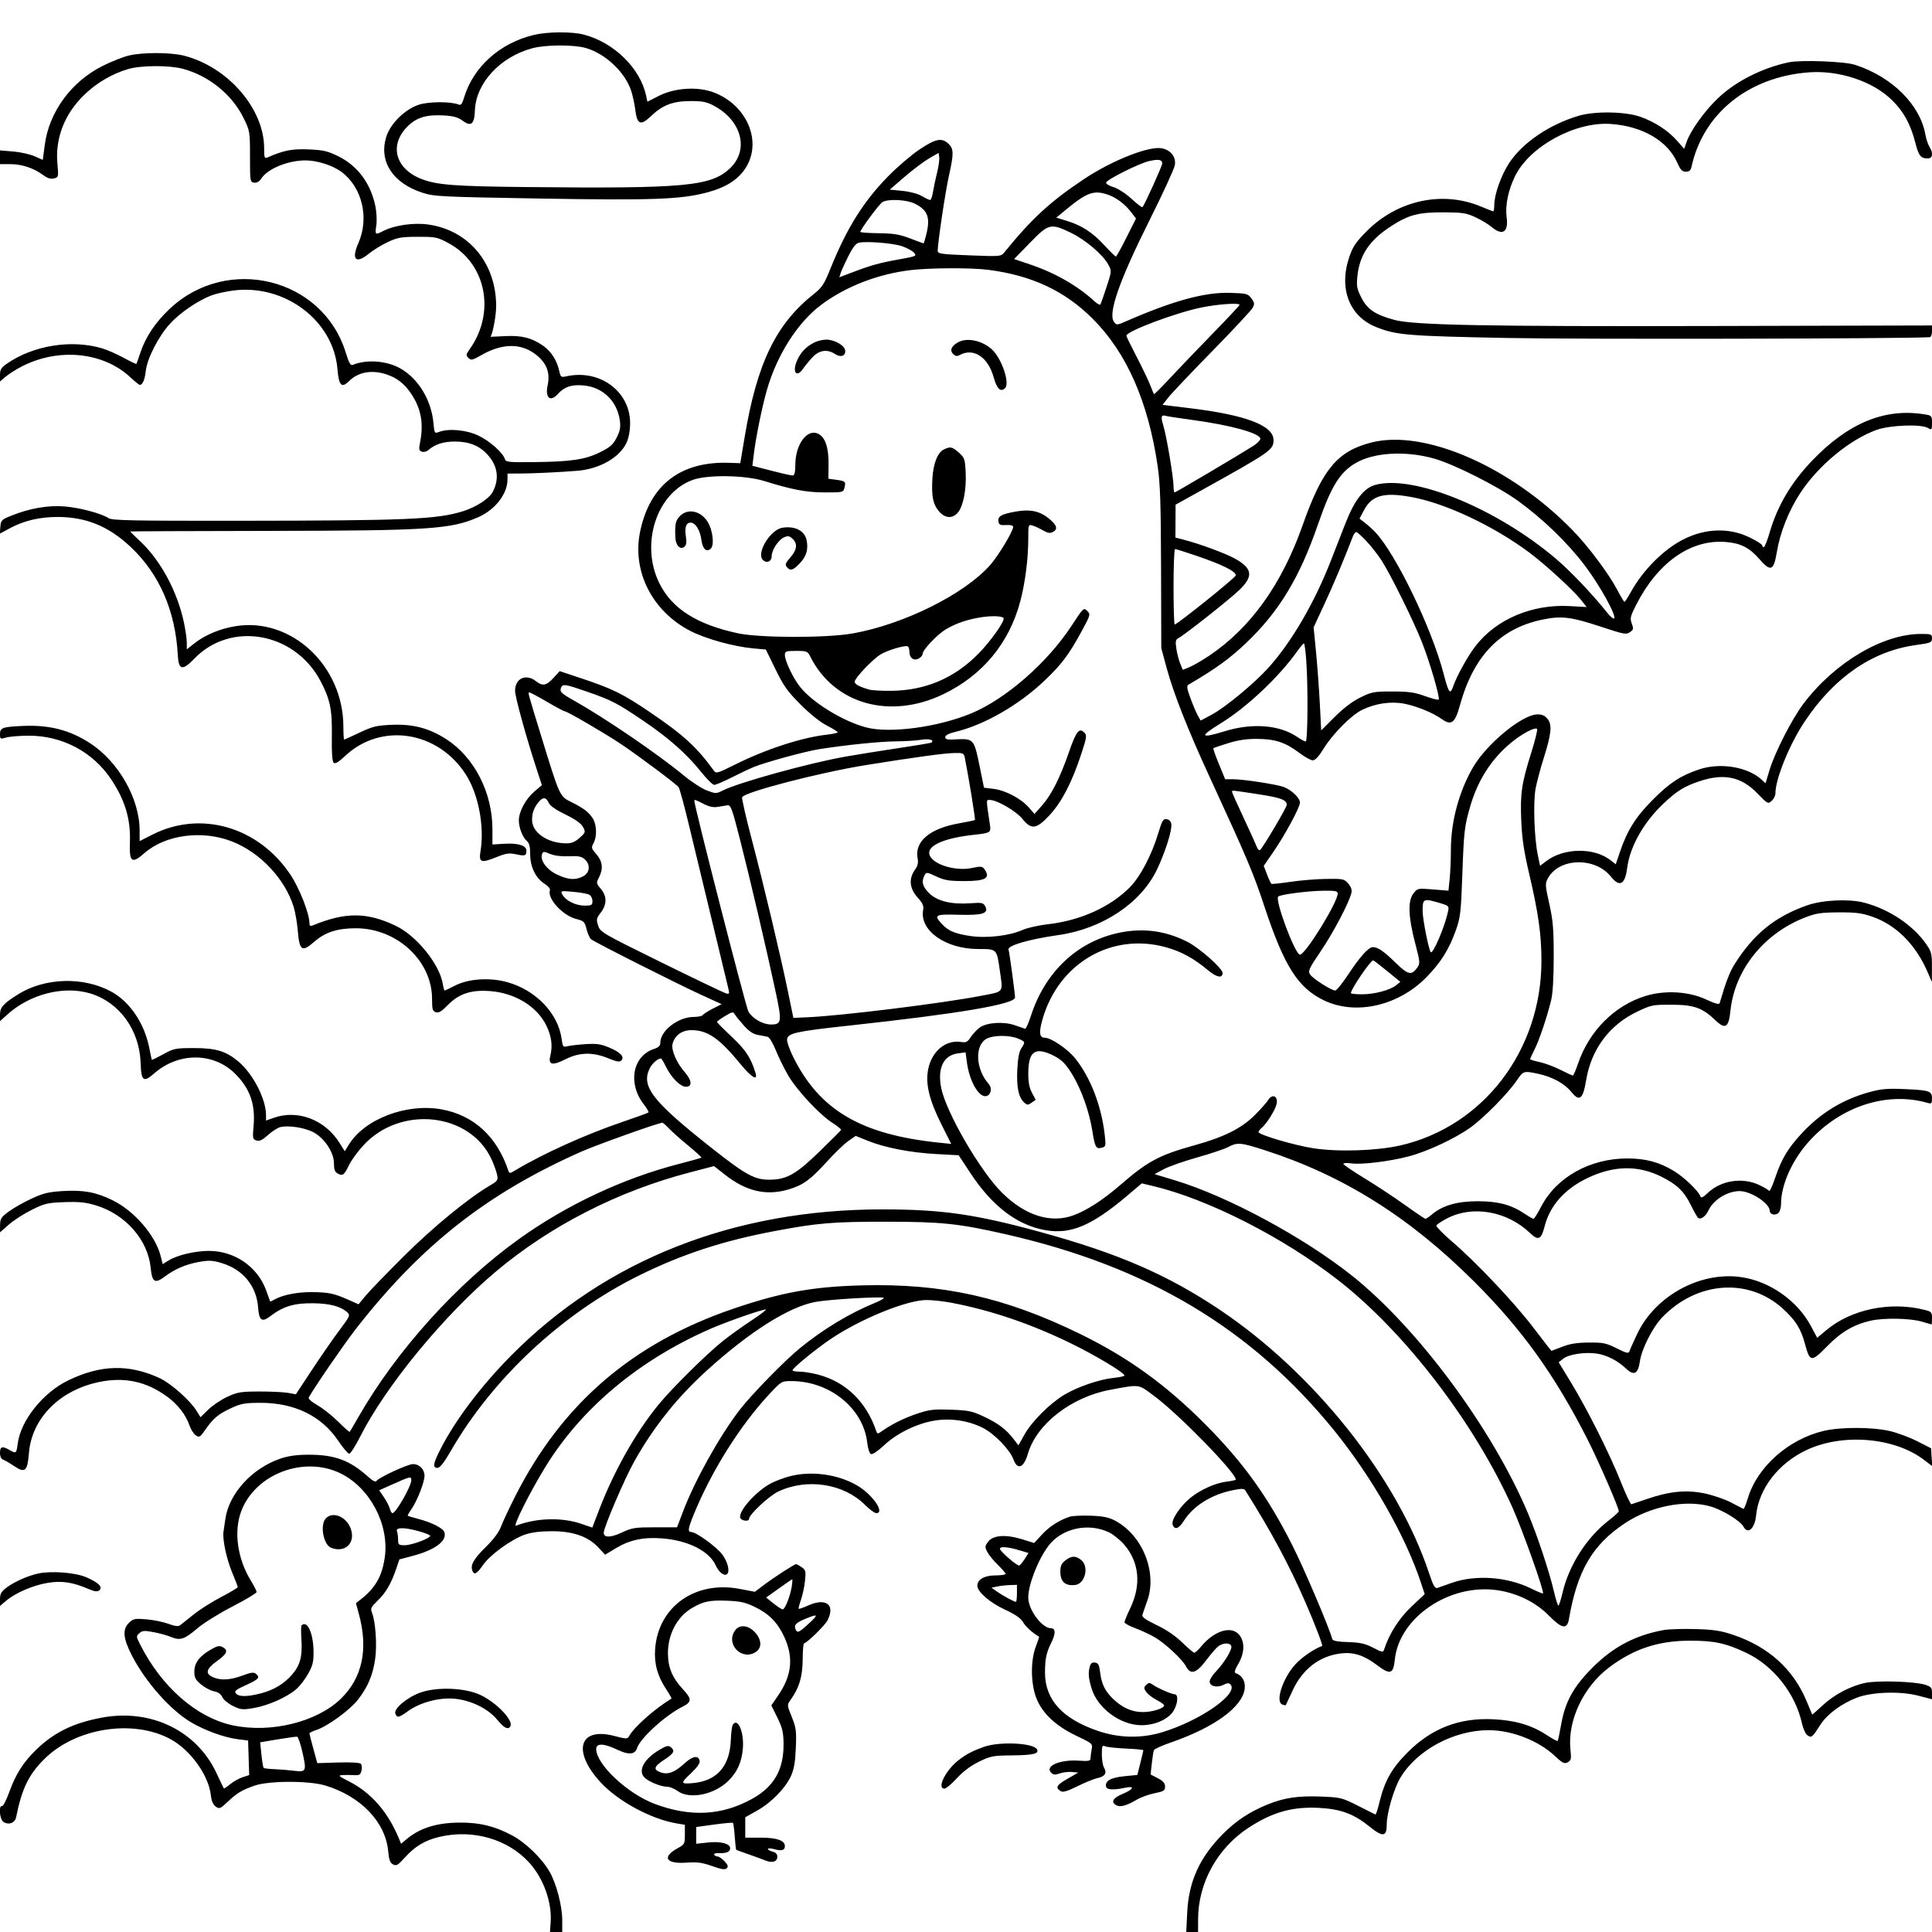 <svg version="1.1" width="1024" height="1024" xmlns="http://www.w3.org/2000/svg"><path d="M282.788 18.551 C 264.810 22.910,250.799 35.550,245.942 51.791 C 244.959 55.077,244.288 55.928,243.079 55.423 C 239.040 53.734,227.169 53.783,221.970 55.510 C 214.415 58.019,206.710 65.722,204.615 72.862 C 200.828 85.766,208.294 97.098,223.915 102.152 C 230.142 104.167,233.521 104.334,286.000 105.228 C 346.180 106.253,361.051 105.703,375.004 101.938 C 385.025 99.235,391.505 95.023,395.413 88.673 C 404.022 74.684,395.770 55.596,378.247 48.967 C 369.770 45.760,357.633 46.533,349.205 50.817 L 343.137 53.900 342.455 50.700 C 339.373 36.236,325.549 22.628,309.632 18.390 C 303.162 16.668,290.238 16.745,282.788 18.551 M310.725 25.511 C 321.035 28.573,331.236 38.236,334.505 48.036 C 335.338 50.530,336.353 55.249,336.762 58.523 C 337.692 65.969,339.620 66.725,344.861 61.701 C 351.059 55.759,356.385 53.664,365.500 53.582 C 372.024 53.523,374.330 53.940,378.000 55.844 C 393.044 63.650,397.260 79.341,386.951 89.158 C 376.876 98.752,363.244 100.013,279.000 99.144 C 241.264 98.755,231.893 98.054,223.763 95.013 C 209.553 89.696,206.029 76.971,216.005 66.995 C 220.731 62.269,226.028 60.663,235.185 61.180 C 240.290 61.469,242.687 62.132,245.114 63.926 C 249.687 67.307,251.445 65.885,251.697 58.599 C 252.200 44.107,265.033 30.173,282.105 25.583 C 289.321 23.642,304.305 23.605,310.725 25.511 M68.175 29.459 C 65.246 30.168,59.127 32.592,54.578 34.846 C 37.919 43.101,26.048 59.231,23.734 76.756 L 22.679 84.746 18.308 82.812 C 15.904 81.748,10.801 80.615,6.968 80.294 L 0.000 79.710 0.000 83.355 L 0.000 87.000 5.480 87.000 C 11.591 87.000,17.832 89.069,22.807 92.745 C 25.151 94.477,26.836 95.007,28.596 94.565 C 31.033 93.954,31.066 93.811,30.422 86.702 C 29.211 73.333,34.150 60.545,44.406 50.500 C 51.016 44.026,59.295 39.132,67.932 36.595 C 74.733 34.598,89.623 34.524,96.869 36.453 C 110.702 40.134,123.033 50.134,129.135 62.617 C 132.449 69.395,132.500 69.706,132.501 83.000 C 132.501 96.121,132.563 96.509,134.687 96.811 C 136.144 97.019,137.430 96.273,138.540 94.579 C 141.923 89.416,152.590 85.037,161.846 85.012 C 167.893 84.995,176.098 87.564,180.740 90.926 C 191.901 99.012,195.878 115.426,189.934 128.877 C 186.111 137.530,188.599 140.102,195.402 134.527 C 197.733 132.617,202.308 129.811,205.570 128.290 C 210.793 125.856,212.692 125.525,221.500 125.513 C 231.005 125.501,231.813 125.670,237.826 128.930 C 257.708 139.710,262.812 165.603,248.903 185.136 C 246.958 187.868,246.896 188.324,248.281 189.710 C 249.667 191.096,250.353 190.945,255.160 188.199 C 266.607 181.659,276.900 181.799,284.849 188.603 C 289.957 192.975,291.626 197.823,290.248 204.284 C 288.852 210.831,291.654 213.250,295.593 208.898 C 299.140 204.978,302.916 203.715,309.341 204.297 C 319.611 205.228,327.224 212.680,328.565 223.115 C 329.001 226.511,328.606 228.515,326.814 232.000 C 324.898 235.726,323.382 237.053,318.000 239.716 C 310.122 243.615,302.725 244.711,282.831 244.928 C 269.447 245.074,268.112 244.929,267.585 243.269 C 266.505 239.864,259.517 233.702,253.500 230.848 C 247.162 227.841,237.819 226.978,232.697 228.925 C 230.328 229.826,230.250 229.700,229.732 224.175 C 228.599 212.104,221.916 200.965,212.494 195.444 C 205.249 191.198,194.352 190.326,186.985 193.401 C 185.809 193.892,184.959 192.389,183.190 186.690 C 170.964 147.305,120.497 134.870,89.926 163.709 C 82.319 170.885,77.207 178.538,74.370 187.000 C 73.356 190.025,72.429 192.666,72.311 192.868 C 72.193 193.071,69.185 191.636,65.627 189.680 C 62.068 187.724,56.887 185.450,54.112 184.626 C 37.909 179.814,17.728 183.044,3.750 192.685 C 0.640 194.830,0.000 195.861,0.000 198.725 L 0.000 202.178 3.149 199.528 C 4.881 198.071,8.854 195.588,11.979 194.011 C 31.374 184.220,54.812 186.656,69.062 199.944 C 71.454 202.175,73.714 204.000,74.083 204.000 C 75.574 204.000,76.766 201.247,77.255 196.673 C 77.961 190.080,84.020 178.234,90.076 171.607 C 95.355 165.832,104.545 159.519,111.869 156.639 C 114.273 155.694,119.629 154.491,123.772 153.966 C 151.026 150.510,176.778 170.000,178.864 195.663 C 179.573 204.369,181.083 205.917,185.026 201.974 C 189.897 197.103,197.247 195.843,205.128 198.528 C 211.533 200.711,216.148 204.925,219.957 212.070 C 223.516 218.749,224.381 226.039,222.630 234.603 C 221.923 238.065,222.065 238.811,223.540 239.377 C 224.523 239.754,225.992 239.433,226.895 238.645 C 230.531 235.465,235.064 234.001,241.200 234.022 C 248.866 234.049,254.319 236.321,258.704 241.316 C 263.882 247.213,264.723 254.043,261.104 260.805 C 259.198 264.367,252.243 268.845,245.271 270.998 C 231.421 275.276,215.711 275.941,126.629 276.021 C 69.964 276.072,59.437 275.861,57.569 274.637 C 53.743 272.130,42.209 269.063,34.209 268.425 C 25.535 267.734,16.024 269.355,6.398 273.165 C 0.821 275.373,0.483 275.701,0.194 279.184 L -0.113 282.869 5.222 279.979 C 12.604 275.981,20.979 274.000,30.500 274.000 C 45.603 274.000,57.602 278.918,69.244 289.881 C 84.512 304.257,93.025 323.842,94.246 347.398 C 94.649 355.165,96.769 355.596,102.936 349.164 C 122.214 329.057,156.134 334.996,169.833 360.877 C 174.979 370.600,176.110 376.096,175.884 390.291 C 175.751 398.702,176.067 403.467,176.808 404.208 C 177.644 405.044,179.243 404.111,182.999 400.597 C 202.134 382.700,232.284 387.461,247.031 410.709 C 253.614 421.088,256.832 438.092,254.679 451.127 C 253.687 457.133,254.911 457.611,262.959 454.361 C 268.212 452.239,269.790 452.006,273.529 452.804 C 278.336 453.829,279.000 453.587,279.000 450.809 C 279.000 448.132,274.531 446.764,267.250 447.211 L 261.000 447.595 261.000 439.507 C 261.000 420.107,251.422 401.400,236.576 391.804 C 227.535 385.961,218.889 383.679,207.652 384.170 C 199.540 384.525,197.489 385.021,190.611 388.287 C 186.311 390.329,182.614 392.000,182.396 392.000 C 182.178 392.000,182.000 388.945,182.000 385.210 C 182.000 352.807,154.322 327.034,124.750 331.900 C 116.471 333.262,108.594 336.569,102.914 341.068 L 99.000 344.168 99.000 340.649 C 99.000 338.714,98.332 333.955,97.515 330.073 C 94.076 313.722,85.307 297.309,74.600 287.183 C 71.520 284.270,69.000 281.800,69.001 281.693 C 69.001 281.587,101.964 281.450,142.251 281.389 C 227.535 281.259,239.011 280.506,253.550 274.084 C 262.448 270.153,268.927 261.825,268.978 254.250 L 269.000 251.000 275.750 250.976 C 282.832 250.951,296.587 250.288,306.141 249.512 C 317.841 248.561,328.552 242.398,332.107 234.571 C 333.250 232.055,333.964 228.156,333.978 224.364 C 334.038 207.485,317.926 195.563,300.290 199.436 C 297.390 200.073,297.138 199.900,296.470 196.809 C 295.217 191.003,292.135 186.189,287.733 183.161 C 281.686 179.000,276.494 177.706,267.640 178.153 C 263.438 178.365,260.005 178.530,260.011 178.519 C 261.335 176.143,262.994 166.950,262.976 162.091 C 262.891 139.388,248.397 122.035,226.981 118.997 C 219.275 117.904,209.039 119.377,203.141 122.427 C 198.846 124.648,198.694 124.526,199.452 119.473 C 199.830 116.951,199.607 112.412,198.948 109.223 C 196.459 97.174,189.532 87.864,179.310 82.832 C 173.657 80.049,171.390 79.523,163.602 79.187 C 154.819 78.808,150.501 79.651,141.750 83.454 C 140.200 84.127,140.000 83.568,140.000 78.575 C 140.000 57.623,120.821 35.465,97.540 29.522 C 90.383 27.695,75.596 27.663,68.175 29.459 M948.075 33.026 C 934.132 35.956,920.135 43.021,910.768 51.857 C 903.632 58.590,896.147 68.971,893.948 75.188 L 892.643 78.876 888.837 74.552 C 884.118 69.191,877.161 64.658,869.419 61.900 C 861.446 59.059,845.142 58.827,836.500 61.431 C 821.124 66.064,807.121 75.575,800.022 86.204 C 795.739 92.618,792.000 103.060,792.000 108.605 C 792.000 110.472,791.761 112.000,791.470 112.000 C 791.178 112.000,788.252 110.869,784.968 109.486 C 764.678 100.947,740.813 106.062,724.474 122.452 C 718.677 128.268,717.058 130.637,715.214 136.000 C 709.416 152.866,715.111 167.723,729.556 173.415 C 740.261 177.633,745.959 178.103,799.000 179.138 C 836.855 179.876,1006.559 179.568,1022.750 178.731 C 1023.466 178.694,1024.000 177.349,1024.000 175.583 L 1024.000 172.500 907.250 172.791 C 787.916 173.088,749.361 172.347,739.072 169.558 C 728.992 166.826,724.798 164.035,721.670 157.979 C 719.189 153.175,718.912 151.772,719.422 146.586 C 720.543 135.189,725.814 127.321,737.313 119.880 C 746.607 113.867,751.787 112.494,765.000 112.542 C 775.171 112.579,777.135 112.879,782.000 115.135 C 785.025 116.537,788.915 118.881,790.644 120.343 C 796.336 125.153,799.598 123.067,798.557 115.280 C 797.706 108.912,799.346 100.860,803.023 93.341 C 810.722 77.601,834.831 64.428,853.623 65.693 C 870.461 66.826,883.863 74.614,888.997 86.250 C 890.671 90.042,891.585 91.000,893.528 91.000 C 895.369 91.000,896.110 90.330,896.570 88.250 C 902.795 60.082,926.724 40.820,958.546 38.359 C 974.705 37.109,992.624 43.066,1002.806 53.074 C 1008.966 59.128,1012.588 65.709,1015.094 75.404 C 1016.957 82.608,1018.006 83.959,1021.750 83.985 C 1024.396 84.003,1024.784 81.181,1022.612 77.715 C 1021.849 76.497,1020.912 73.700,1020.531 71.500 C 1017.764 55.540,1002.873 40.716,983.223 34.361 C 977.582 32.536,954.565 31.662,948.075 33.026 M487.334 79.237 C 483.025 82.118,475.557 88.506,470.739 93.435 C 457.496 106.978,448.754 120.998,440.023 142.693 C 436.828 150.631,435.652 152.418,431.411 155.774 C 411.286 171.700,401.249 192.406,394.706 231.500 L 392.362 245.500 386.431 245.301 C 360.632 244.437,344.351 257.060,339.253 281.881 C 334.961 302.773,345.618 323.864,365.761 334.343 C 373.807 338.529,388.679 342.677,399.116 343.647 L 405.915 344.279 411.034 354.760 C 415.367 363.631,417.409 366.499,424.327 373.428 C 429.292 378.402,434.756 382.770,438.248 384.558 C 441.409 386.176,443.996 387.779,443.998 388.121 C 443.999 388.462,441.365 389.040,438.145 389.404 C 424.887 390.904,405.983 397.072,389.562 405.254 C 380.112 409.964,379.558 410.116,378.281 408.353 C 369.291 395.951,362.279 389.542,344.513 377.489 C 330.145 367.742,324.663 365.038,308.074 359.519 L 296.647 355.717 293.310 359.359 C 289.540 363.472,287.598 363.815,284.000 361.000 C 278.739 356.885,273.000 359.567,273.000 366.142 C 273.000 369.414,278.902 390.785,284.647 408.315 L 287.208 416.130 283.192 419.568 C 278.572 423.522,275.000 430.185,275.000 434.848 C 275.000 438.724,277.076 443.990,279.345 445.872 C 280.522 446.848,281.005 448.871,281.016 452.872 C 281.036 459.589,283.955 465.490,288.747 468.500 C 290.498 469.600,291.726 471.088,291.475 471.806 C 289.941 476.203,298.224 485.272,305.431 487.087 C 309.464 488.103,309.895 488.527,310.884 492.455 C 311.475 494.801,312.562 497.221,313.299 497.833 C 315.179 499.393,359.316 521.654,371.991 527.434 L 382.483 532.219 377.810 534.594 C 375.240 535.900,372.855 537.426,372.510 537.984 C 372.164 538.543,369.979 539.000,367.653 539.000 C 359.484 539.000,350.000 546.291,350.000 552.570 C 350.000 554.262,349.145 555.127,346.665 555.946 C 335.274 559.705,332.582 574.237,341.224 585.316 C 342.861 587.415,343.979 589.354,343.709 589.625 C 343.438 589.895,337.210 592.160,329.869 594.656 C 310.402 601.277,287.855 611.454,273.250 620.214 C 270.123 622.089,269.977 622.094,269.384 620.332 C 263.323 602.293,251.045 591.068,234.000 587.983 C 215.478 584.629,193.302 593.067,184.897 606.666 L 182.718 610.193 180.010 605.846 C 172.327 593.512,157.866 587.961,145.126 592.456 L 141.000 593.911 141.000 591.061 C 141.000 582.524,134.076 569.094,126.332 562.612 C 119.780 557.127,114.441 555.500,103.000 555.500 C 93.039 555.500,92.196 555.667,86.579 558.746 C 83.323 560.532,80.579 561.882,80.482 561.746 C 80.384 561.611,79.781 558.810,79.140 555.523 C 76.591 542.439,68.849 530.957,58.938 525.563 C 44.171 517.525,23.703 518.149,9.500 527.068 C 1.735 531.945,-0.000 533.903,0.000 537.791 L 0.000 541.233 3.875 537.732 C 15.871 526.894,33.672 522.338,47.719 526.509 C 63.255 531.123,73.980 545.915,74.541 563.500 C 74.844 572.998,76.057 573.913,81.733 568.930 C 94.485 557.733,112.853 557.677,124.313 568.799 C 132.346 576.595,135.427 585.092,134.412 596.648 C 133.823 603.356,133.916 603.839,135.932 604.478 C 137.553 604.993,139.045 604.288,142.015 601.605 C 144.179 599.650,147.126 597.756,148.564 597.395 C 152.890 596.309,161.741 597.708,166.256 600.191 C 172.119 603.417,177.000 610.861,177.000 616.578 C 177.000 619.921,177.468 621.180,179.021 622.011 C 181.670 623.429,182.400 622.872,185.043 617.412 C 186.261 614.895,189.716 610.180,192.720 606.935 C 212.443 585.632,249.219 589.735,260.534 614.500 C 261.790 617.250,263.107 620.906,263.461 622.625 C 264.054 625.505,263.767 625.947,259.790 628.277 C 248.175 635.084,229.474 650.438,213.893 665.958 C 204.759 675.056,195.659 684.479,193.670 686.899 L 190.054 691.297 184.277 688.747 C 177.024 685.544,174.060 684.932,165.418 684.848 C 157.977 684.776,150.478 686.184,146.019 688.490 L 143.241 689.927 140.999 683.776 C 136.461 671.331,124.301 663.000,110.673 663.000 C 103.389 663.000,93.972 665.236,89.428 668.045 L 86.241 670.014 85.163 665.757 C 82.388 654.795,71.241 641.855,59.664 636.155 C 50.979 631.880,44.253 630.631,33.390 631.279 C 25.760 631.735,23.006 632.399,16.738 635.295 C 12.608 637.203,7.170 640.280,4.653 642.132 C 0.623 645.099,0.073 645.957,0.039 649.335 L -0.000 653.170 4.680 649.051 C 7.253 646.785,12.740 643.260,16.872 641.216 C 23.728 637.825,25.242 637.470,34.203 637.156 C 42.015 636.882,45.426 637.238,50.890 638.898 C 66.527 643.648,78.387 657.154,79.846 671.873 C 80.611 679.598,82.071 680.549,87.227 676.683 C 92.589 672.662,98.334 670.172,105.147 668.917 C 110.598 667.913,112.426 667.982,117.219 669.375 C 128.691 672.710,135.976 681.514,136.810 693.053 C 137.314 700.016,138.792 701.023,143.377 697.526 C 150.054 692.433,155.798 690.680,165.565 690.752 C 174.725 690.819,180.501 692.333,184.131 695.618 C 185.716 697.053,185.430 697.699,180.018 704.895 C 176.819 709.149,170.291 718.562,165.511 725.812 L 156.819 738.995 152.660 738.247 C 150.372 737.836,143.550 737.512,137.500 737.526 C 127.615 737.549,125.892 737.833,120.500 740.327 C 117.200 741.853,112.646 744.915,110.381 747.131 L 106.262 751.160 104.161 747.761 C 100.693 742.149,90.433 733.088,84.443 730.345 C 68.283 722.947,53.440 723.320,36.322 731.554 C 22.832 738.042,11.030 752.752,9.389 765.124 C 8.677 770.491,8.594 770.555,5.000 768.500 C 1.171 766.311,0.000 766.670,0.000 770.031 C 0.000 772.009,0.608 773.284,1.750 773.700 C 2.712 774.050,5.353 775.592,7.618 777.125 C 13.230 780.926,14.592 779.723,15.317 770.324 C 16.742 751.868,31.496 736.859,52.500 732.499 C 65.817 729.734,77.256 732.120,88.175 739.939 C 94.093 744.177,98.465 749.759,100.499 755.675 C 101.214 757.754,102.703 760.055,103.809 760.789 C 105.644 762.008,106.078 761.750,108.803 757.812 C 113.021 751.718,115.659 749.508,122.503 746.336 C 127.710 743.922,129.752 743.552,138.000 743.528 C 155.999 743.475,170.390 750.466,179.184 763.538 C 181.761 767.367,184.419 770.500,185.092 770.500 C 185.764 770.500,188.381 766.414,190.907 761.420 C 204.502 734.543,235.506 696.863,263.000 673.804 C 291.869 649.592,327.531 631.370,365.472 621.446 L 378.443 618.053 384.341 622.687 C 395.515 631.466,406.181 633.917,417.972 630.416 C 425.638 628.139,429.519 625.334,438.119 615.853 C 442.309 611.233,447.493 606.237,449.639 604.750 L 453.540 602.047 459.962 604.641 C 469.065 608.317,482.582 610.933,496.306 611.674 L 508.111 612.311 514.468 621.952 C 525.979 639.410,539.281 649.473,554.243 652.044 C 567.525 654.327,578.684 649.615,597.305 633.861 L 605.161 627.215 610.830 628.552 C 640.153 635.468,680.122 655.782,709.500 678.700 C 744.664 706.131,781.335 753.959,801.472 798.654 C 806.814 810.511,818.635 843.699,817.810 844.524 C 817.612 844.721,814.762 843.554,811.475 841.931 C 798.800 835.670,781.927 834.501,769.324 839.009 C 766.121 840.155,762.763 841.336,761.861 841.634 C 760.556 842.065,759.658 840.479,757.448 833.838 C 740.573 783.125,696.599 727.782,646.500 694.204 C 618.784 675.628,592.609 664.280,551.500 653.019 C 516.864 643.531,499.188 641.000,467.570 641.000 C 388.892 641.000,321.071 667.754,270.760 718.638 C 254.667 734.914,240.961 753.156,233.130 768.721 C 229.527 775.883,229.241 778.000,231.876 778.000 C 233.186 778.000,235.311 775.297,238.923 769.039 C 261.197 730.445,298.003 696.142,338.717 676.029 C 361.554 664.748,383.112 657.682,410.457 652.516 C 433.306 648.199,441.325 647.523,469.500 647.535 C 499.066 647.547,507.913 648.472,533.000 654.170 C 608.291 671.270,663.382 704.194,707.232 758.294 C 727.042 782.736,744.799 813.857,753.006 838.517 L 755.133 844.910 748.057 851.585 C 741.520 857.752,736.274 865.993,733.613 874.277 C 733.088 875.911,732.614 875.834,727.771 873.327 C 723.534 871.134,720.934 870.549,714.515 870.346 C 709.006 870.171,706.418 869.691,706.167 868.796 C 704.293 862.121,691.176 831.332,684.952 819.000 C 671.892 793.126,658.767 774.912,638.608 754.689 C 617.787 733.800,597.776 719.374,572.500 707.030 C 532.559 687.523,499.534 680.165,456.890 681.271 C 430.748 681.949,414.027 684.991,388.500 693.711 C 335.228 711.911,297.951 743.984,273.101 793.000 C 269.895 799.325,266.500 806.569,265.558 809.098 C 264.433 812.117,261.630 815.870,257.397 820.025 C 251.063 826.242,249.217 829.516,250.361 832.498 C 251.317 834.990,252.747 834.228,256.010 829.485 C 259.742 824.061,271.187 815.782,278.330 813.340 C 281.770 812.164,286.512 811.573,292.500 811.573 C 303.718 811.572,311.697 814.356,317.108 820.157 L 320.716 824.025 326.470 820.560 C 333.843 816.121,341.300 814.571,351.282 815.403 C 364.967 816.544,375.965 822.161,379.391 829.759 C 381.057 833.452,384.024 835.642,385.442 834.225 C 386.900 832.767,385.704 827.891,382.958 824.101 C 379.982 819.993,369.009 812.000,366.345 812.000 C 364.412 812.000,364.664 810.173,367.585 802.984 C 377.029 779.742,392.273 755.472,407.959 738.703 C 414.132 732.104,414.309 732.000,419.405 732.000 C 439.743 732.000,457.496 746.353,459.632 764.522 C 460.029 767.900,460.852 770.390,461.677 770.706 C 462.463 771.008,465.395 769.025,468.491 766.097 C 475.156 759.793,485.782 754.555,495.087 752.985 C 503.766 751.522,513.096 752.887,520.841 756.753 C 526.944 759.800,535.283 768.375,537.142 773.516 C 539.255 779.359,542.619 778.037,544.816 770.500 C 549.409 754.741,567.879 740.411,588.500 736.608 C 604.591 733.641,603.088 733.407,612.268 740.305 C 625.358 750.139,655.000 780.589,655.000 784.202 C 655.000 784.487,652.773 784.985,650.050 785.308 C 644.178 786.003,635.962 789.720,630.745 794.043 C 625.427 798.449,620.726 805.561,621.506 808.019 C 622.477 811.077,624.736 810.379,627.369 806.208 C 632.456 798.149,642.054 792.127,653.465 789.836 C 658.265 788.871,659.389 788.914,660.127 790.088 C 674.117 812.337,683.139 829.151,692.004 849.500 C 696.979 860.917,701.297 872.229,700.753 872.414 C 696.622 873.819,689.872 878.461,686.492 882.220 C 679.811 889.651,675.835 901.955,679.643 903.417 C 680.547 903.763,681.378 903.924,681.491 903.774 C 681.604 903.623,683.157 900.289,684.943 896.365 C 690.253 884.697,699.273 877.700,710.751 876.345 C 717.412 875.559,722.949 877.338,729.683 882.430 C 736.865 887.859,738.473 887.392,739.272 879.649 C 741.578 857.306,768.217 839.219,793.500 842.830 C 804.168 844.354,814.048 849.235,821.134 856.483 C 827.749 863.249,830.612 863.734,831.553 858.250 C 835.959 832.596,843.986 818.811,861.169 807.388 C 874.778 798.340,893.327 794.676,906.533 798.427 C 912.863 800.224,922.435 806.075,924.083 809.154 C 926.398 813.481,930.085 810.206,930.771 803.212 C 932.155 789.101,942.522 775.629,957.421 768.581 C 976.560 759.526,1004.116 761.809,1019.750 773.743 L 1024.113 777.073 1023.806 772.343 L 1023.500 767.613 1016.116 763.856 C 1012.054 761.790,1005.529 759.365,1001.616 758.469 C 992.253 756.323,975.523 756.291,966.613 758.403 C 947.859 762.847,931.359 777.507,926.371 794.159 C 925.403 797.392,924.361 799.913,924.055 799.761 C 923.750 799.610,920.754 798.054,917.398 796.303 C 914.042 794.553,907.679 792.388,903.258 791.492 C 893.660 789.547,884.745 790.431,872.963 794.495 C 868.858 795.910,865.134 797.166,864.688 797.284 C 864.241 797.403,861.732 792.100,859.112 785.500 C 853.274 770.793,841.416 747.149,832.664 732.770 L 826.134 722.040 828.619 720.085 C 831.531 717.795,840.159 716.497,846.326 717.422 C 851.643 718.219,857.425 721.176,861.780 725.326 C 866.040 729.385,868.218 728.245,869.195 721.445 C 870.135 714.906,875.961 703.452,881.015 698.210 C 899.442 679.096,926.674 677.102,944.856 693.535 C 951.614 699.643,954.523 704.248,956.647 712.203 C 959.269 722.019,960.033 722.110,968.365 713.600 C 975.872 705.932,982.553 702.014,991.615 699.964 C 998.453 698.418,1012.652 698.688,1018.547 700.476 C 1021.271 701.302,1023.612 701.983,1023.750 701.989 C 1023.888 701.995,1024.000 700.478,1024.000 698.619 C 1024.000 695.472,1023.705 695.164,1019.750 694.186 C 1001.631 689.704,981.147 693.993,967.965 705.029 L 963.150 709.061 959.883 702.932 C 952.670 689.399,938.049 679.104,922.921 676.908 C 901.193 673.753,877.358 686.752,867.745 707.000 C 865.786 711.125,863.954 715.229,863.673 716.120 C 863.232 717.519,862.304 717.314,856.865 714.620 C 851.238 711.832,849.659 711.508,842.034 711.575 C 835.761 711.630,832.043 712.226,828.000 713.824 C 824.975 715.020,822.411 715.999,822.302 715.999 C 822.194 716.000,817.919 710.499,812.802 703.776 C 802.559 690.316,782.551 669.145,769.418 657.871 C 764.767 653.879,761.119 650.137,761.311 649.556 C 761.502 648.975,764.127 647.234,767.143 645.687 C 780.759 638.703,798.831 641.955,811.003 653.578 C 815.373 657.752,816.882 657.025,818.714 649.863 C 821.512 638.931,829.432 630.071,841.551 624.316 C 855.311 617.781,868.007 617.514,880.239 623.503 C 888.601 627.598,892.557 631.354,896.110 638.573 C 897.871 642.149,899.650 645.284,900.065 645.540 C 901.625 646.504,904.065 644.666,905.645 641.335 C 908.649 635.006,917.851 630.163,924.253 631.542 C 930.540 632.896,938.000 638.447,938.000 641.771 C 938.000 643.664,940.792 644.417,942.513 642.989 C 943.334 642.308,944.000 640.114,944.000 638.088 C 944.000 627.811,949.997 614.567,959.195 604.528 C 976.009 586.179,1000.388 578.406,1021.750 584.583 C 1023.729 585.155,1024.000 584.871,1024.000 582.224 C 1024.000 578.257,1022.753 577.830,1009.458 577.248 C 1000.255 576.845,997.124 577.119,990.649 578.895 C 976.868 582.676,965.194 589.762,955.274 600.366 C 947.723 608.439,944.296 614.130,940.854 624.316 C 939.399 628.623,937.942 631.716,937.617 631.189 C 937.292 630.663,934.949 629.256,932.412 628.063 C 923.475 623.863,912.179 625.617,905.122 632.301 C 902.592 634.697,901.615 635.142,901.230 634.073 C 900.180 631.161,892.548 623.871,887.112 620.587 C 879.441 615.952,872.155 614.000,862.529 614.000 C 842.703 614.000,824.888 623.969,816.817 639.578 C 814.992 643.106,813.182 645.994,812.794 645.996 C 812.406 645.998,810.460 644.895,808.469 643.544 C 801.199 638.610,794.296 636.713,783.500 636.682 C 772.515 636.650,764.699 638.858,759.090 643.578 C 757.507 644.910,755.912 646.000,755.546 646.000 C 755.180 646.000,750.295 642.711,744.690 638.691 C 739.086 634.672,729.438 628.301,723.250 624.535 C 717.063 620.769,712.000 617.317,712.000 616.863 C 712.000 616.409,713.917 616.301,716.260 616.622 C 721.727 617.371,736.353 615.592,746.544 612.937 C 756.409 610.367,771.216 603.455,779.352 597.622 C 786.494 592.501,799.204 579.606,803.866 572.750 C 807.407 567.542,807.542 567.499,815.201 569.124 C 822.684 570.712,829.209 574.262,832.796 578.696 C 837.196 584.134,838.998 582.706,840.706 572.426 C 843.413 556.139,853.026 543.231,867.646 536.250 C 875.197 532.645,875.905 532.501,886.000 532.525 C 897.875 532.554,902.286 534.129,909.276 540.834 C 914.418 545.767,916.265 544.608,917.148 535.894 C 919.350 514.170,934.733 494.858,956.639 486.320 C 962.531 484.023,965.053 483.636,974.500 483.577 C 983.544 483.520,986.703 483.923,992.267 485.841 C 1005.056 490.251,1015.481 500.721,1021.798 515.500 L 1023.935 520.500 1023.967 512.680 C 1023.997 505.633,1023.709 504.438,1021.057 500.582 C 1014.041 490.386,1001.220 481.814,987.841 478.375 C 979.917 476.339,965.968 477.006,957.978 479.803 C 940.691 485.854,929.489 494.946,919.238 511.246 C 916.771 515.169,914.696 520.620,911.444 531.718 C 911.199 532.555,908.965 531.942,904.294 529.755 C 895.121 525.460,882.593 524.714,872.271 527.849 C 855.815 532.847,842.234 546.446,836.375 563.792 C 835.206 567.252,833.965 570.070,833.619 570.053 C 833.272 570.037,830.297 568.664,827.007 567.004 C 823.718 565.343,818.770 563.501,816.013 562.909 C 813.256 562.318,811.000 561.632,811.000 561.384 C 811.000 561.136,812.062 558.811,813.361 556.217 C 815.898 551.146,820.010 538.907,822.168 530.000 C 823.017 526.493,823.500 518.158,823.500 507.000 C 823.500 492.281,823.127 487.833,821.152 479.009 C 818.946 469.153,818.903 468.337,820.427 465.509 C 826.292 454.629,845.421 454.115,853.797 464.612 C 858.427 470.414,861.300 468.910,862.422 460.095 C 863.861 448.789,871.129 435.872,881.630 425.957 C 888.802 419.186,892.656 416.788,900.718 414.085 C 913.622 409.759,922.808 411.639,931.271 420.339 C 936.893 426.119,937.093 426.225,939.021 424.481 C 940.110 423.496,941.000 421.729,941.000 420.555 C 941.000 412.881,948.436 394.577,956.440 382.547 C 972.095 359.019,992.188 345.147,1015.297 341.914 C 1023.418 340.778,1024.000 340.540,1024.000 338.348 C 1024.000 336.154,1023.620 336.000,1018.210 336.000 C 997.916 336.000,972.461 351.084,955.930 372.907 C 949.831 380.959,940.773 398.645,937.893 408.126 L 935.766 415.129 933.633 413.177 C 926.223 406.398,911.659 404.045,900.500 407.824 C 890.660 411.157,884.967 414.894,875.961 423.931 C 866.950 432.974,862.400 440.234,858.515 451.770 L 856.386 458.091 853.751 456.019 C 844.897 449.054,828.896 449.266,819.447 456.472 L 816.257 458.906 815.066 453.203 C 813.168 444.107,812.550 424.987,813.923 417.820 C 814.590 414.344,816.489 407.225,818.144 402.000 C 822.283 388.932,822.760 384.160,820.239 381.047 C 818.828 379.304,817.285 378.610,814.879 378.636 C 806.823 378.723,788.036 394.158,780.742 406.683 C 773.298 419.466,769.000 435.474,769.000 450.419 C 769.000 455.527,768.709 462.491,768.353 465.894 L 767.707 472.081 759.523 471.417 C 751.440 470.761,751.313 470.786,749.170 473.511 C 746.120 477.389,746.375 485.738,749.966 499.500 C 752.746 510.156,752.781 510.578,751.062 513.000 C 748.130 517.132,746.237 516.671,739.625 510.210 C 733.385 504.113,730.301 502.000,727.643 502.000 C 725.360 502.000,720.812 507.047,714.615 516.456 C 711.520 521.155,708.408 525.000,707.700 525.000 C 705.657 525.000,695.821 518.707,694.367 516.470 C 693.178 514.640,693.747 513.408,700.143 503.970 C 706.791 494.159,715.076 478.380,716.294 473.209 C 716.651 471.697,716.075 470.036,714.598 468.319 C 712.467 465.842,711.919 465.725,702.931 465.842 C 697.744 465.910,689.225 466.605,684.000 467.387 C 678.775 468.168,674.229 468.641,673.898 468.437 C 673.567 468.232,672.511 466.008,671.551 463.493 L 669.805 458.921 674.775 451.711 C 681.142 442.473,689.000 427.914,689.000 425.355 C 689.000 422.969,684.633 418.757,680.500 417.158 C 676.848 415.745,659.044 413.014,653.432 413.006 L 649.364 413.000 646.048 404.968 C 644.224 400.550,642.905 396.772,643.116 396.573 C 643.327 396.373,646.875 395.164,651.000 393.886 C 656.361 392.226,660.782 391.583,666.500 391.635 C 676.011 391.721,681.322 393.493,688.646 399.022 C 691.543 401.210,694.770 403.000,695.815 403.000 C 697.065 403.000,699.014 400.896,701.509 396.854 C 706.454 388.842,716.308 378.933,722.065 376.182 C 729.194 372.776,737.340 371.610,744.362 372.991 C 750.932 374.284,759.481 377.782,764.090 381.064 C 769.267 384.751,771.153 383.338,773.796 373.792 C 781.046 347.603,795.093 333.039,817.592 328.386 C 827.538 326.329,832.625 326.934,848.003 332.001 C 861.497 336.448,861.913 336.518,864.319 334.750 C 865.754 333.696,865.842 333.026,864.879 330.482 C 863.869 327.813,864.114 326.714,867.001 320.982 C 878.441 298.267,895.918 285.848,914.479 287.246 C 922.479 287.849,927.121 290.173,932.418 296.228 C 938.547 303.235,940.085 302.641,941.756 292.622 C 943.503 282.151,948.009 270.774,954.118 261.416 C 963.635 246.838,980.273 233.042,994.572 227.871 C 1001.612 225.326,1018.006 224.677,1021.750 226.797 C 1023.917 228.023,1024.000 227.926,1024.000 224.166 C 1024.000 220.431,1023.837 220.235,1020.250 219.642 C 998.967 216.124,979.395 224.219,960.119 244.511 C 949.189 256.018,942.015 268.237,937.924 282.316 C 936.696 286.542,935.311 290.000,934.846 290.000 C 934.381 290.000,934.000 289.578,934.000 289.063 C 934.000 288.547,931.079 286.687,927.509 284.930 C 916.571 279.545,903.877 279.925,892.030 285.991 C 881.650 291.307,870.791 302.219,864.406 313.749 C 862.808 316.636,861.275 318.995,861.000 318.991 C 860.725 318.986,858.925 315.986,857.000 312.322 C 852.647 304.036,841.774 289.531,833.650 281.170 C 800.687 247.246,754.860 227.281,726.704 234.577 C 708.741 239.231,700.850 248.773,690.378 278.500 C 679.375 309.733,662.781 332.874,640.854 347.563 C 637.199 350.011,632.569 352.700,630.566 353.537 L 626.923 355.059 625.556 351.780 C 624.805 349.976,623.877 346.402,623.495 343.839 C 622.906 339.891,623.084 339.026,624.656 338.184 C 628.119 336.331,651.471 317.875,656.750 312.820 C 664.413 305.481,663.918 301.353,654.756 296.194 C 649.694 293.344,636.085 288.312,627.250 286.024 L 623.000 284.923 623.043 276.211 L 623.085 267.500 637.293 259.601 C 673.449 239.498,675.000 238.415,675.000 233.273 C 675.000 225.505,660.293 219.920,630.325 216.307 L 616.150 214.598 619.325 210.570 C 621.071 208.354,631.546 197.307,642.603 186.021 C 653.660 174.734,663.268 164.431,663.955 163.125 C 665.021 161.099,664.917 160.365,663.247 158.125 C 661.410 155.660,660.718 155.483,651.895 155.218 C 638.589 154.818,621.829 159.389,597.160 170.145 C 591.904 172.437,591.797 172.443,590.402 170.535 C 587.178 166.126,593.318 148.612,609.245 116.786 C 616.323 102.643,622.375 89.463,622.694 87.496 C 623.393 83.188,620.590 79.568,615.816 78.613 C 609.024 77.255,589.305 85.058,574.432 94.990 C 556.545 106.935,546.943 115.773,532.326 133.745 C 530.524 135.960,530.278 135.982,513.750 135.339 C 498.771 134.756,497.000 134.504,497.000 132.952 C 497.000 128.755,501.047 101.665,502.930 93.261 C 505.587 81.399,505.551 78.866,502.686 76.174 C 499.145 72.848,495.932 73.489,487.334 79.237 M496.640 91.640 C 495.831 94.863,494.867 99.412,494.497 101.750 C 494.127 104.088,493.439 106.000,492.969 106.000 C 492.499 106.000,490.528 105.064,488.590 103.921 C 486.514 102.696,482.294 101.565,478.324 101.171 L 471.582 100.500 479.541 93.653 C 483.918 89.886,489.750 85.504,492.500 83.915 L 497.500 81.024 497.806 83.402 C 497.974 84.710,497.450 88.417,496.640 91.640 M616.000 86.654 C 616.000 87.955,606.593 108.741,605.518 109.816 C 605.271 110.062,602.641 108.044,599.672 105.332 C 596.555 102.482,592.501 99.867,590.074 99.140 C 587.763 98.448,586.044 97.367,586.254 96.739 C 586.817 95.048,603.936 86.518,609.068 85.370 C 614.122 84.239,616.000 84.588,616.000 86.654 M587.101 103.138 C 591.501 104.611,596.282 108.192,599.524 112.442 L 602.105 115.827 597.043 125.913 C 594.260 131.461,591.737 136.000,591.438 136.000 C 591.139 136.000,588.376 133.279,585.297 129.954 C 578.981 123.132,573.437 119.538,565.391 117.048 L 559.877 115.342 564.614 111.421 C 575.987 102.007,579.670 100.650,587.101 103.138 M484.974 107.987 C 491.829 111.484,493.203 115.338,490.881 124.557 C 490.266 127.001,489.645 129.000,489.500 129.000 C 489.356 129.000,486.147 127.814,482.369 126.364 C 476.770 124.216,473.697 123.707,465.751 123.614 C 460.388 123.551,456.001 123.233,456.001 122.907 C 455.999 121.634,466.071 108.058,467.735 107.088 C 470.816 105.295,480.708 105.810,484.974 107.987 M567.528 123.343 C 575.252 127.046,584.600 134.984,587.434 140.247 C 589.262 143.641,589.255 143.729,586.503 152.083 C 584.979 156.712,583.518 160.874,583.256 161.332 C 582.995 161.790,581.592 161.067,580.140 159.727 C 571.166 151.444,559.219 144.622,545.723 140.072 L 537.500 137.300 545.927 128.650 C 555.836 118.479,556.860 118.228,567.528 123.343 M478.149 130.513 C 480.706 131.396,483.537 132.936,484.440 133.934 C 486.009 135.667,485.654 135.826,476.586 137.459 C 466.093 139.348,461.788 140.544,451.690 144.373 L 444.879 146.956 445.571 144.728 C 445.951 143.503,447.767 139.495,449.607 135.823 C 451.954 131.138,453.631 128.996,455.226 128.643 C 459.356 127.732,473.418 128.879,478.149 130.513 M523.904 143.023 C 546.943 146.013,564.292 154.149,579.114 168.915 C 597.086 186.819,608.568 212.835,613.577 247.000 C 614.932 256.247,615.286 266.828,615.381 301.000 L 615.500 343.500 618.293 353.852 C 621.931 367.332,629.545 386.675,640.986 411.500 C 661.037 455.006,664.302 462.717,670.111 480.280 C 680.660 512.172,687.974 523.682,701.889 530.286 C 718.617 538.226,741.004 533.163,755.926 518.066 C 763.591 510.311,768.128 503.059,771.713 492.835 C 774.032 486.221,774.360 483.386,775.049 464.000 C 775.877 440.678,776.182 438.010,779.211 427.500 C 783.192 413.689,790.343 402.468,800.651 393.854 C 806.456 389.004,813.546 385.212,814.684 386.350 C 815.048 386.715,813.685 392.298,811.653 398.757 C 806.481 415.200,805.687 420.572,806.298 435.000 C 806.700 444.476,807.708 451.250,810.467 463.000 C 815.381 483.930,816.987 495.297,816.994 509.185 C 817.018 556.673,786.235 596.997,742.248 607.097 C 729.851 609.943,709.335 610.624,696.264 608.624 C 686.102 607.068,667.000 601.436,667.000 599.996 C 667.000 599.583,667.713 598.653,668.584 597.930 C 671.364 595.623,676.010 588.199,676.637 585.063 C 677.470 580.902,674.347 579.524,672.132 583.075 C 671.300 584.409,668.072 588.038,664.959 591.141 C 657.986 598.089,648.714 602.708,633.031 607.046 C 614.527 612.165,608.280 615.497,594.030 627.852 C 584.722 635.922,576.463 641.303,569.146 644.066 C 557.052 648.634,543.373 644.344,531.045 632.118 C 519.499 620.668,501.456 589.584,498.864 576.679 C 496.762 566.209,500.046 559.340,507.642 558.321 L 511.780 557.766 512.489 563.133 C 513.725 572.499,518.340 581.000,522.187 581.000 C 525.046 581.000,526.182 576.947,524.010 574.500 C 517.026 566.634,516.506 553.858,523.034 550.483 C 526.688 548.593,535.049 548.576,539.532 550.449 C 543.533 552.121,543.563 552.211,541.302 555.662 C 540.144 557.430,539.471 561.037,539.185 567.008 C 538.740 576.317,539.868 581.666,542.844 584.359 C 544.434 585.798,544.832 585.806,546.786 584.438 L 548.959 582.916 546.979 579.223 C 545.581 576.613,545.004 573.619,545.015 569.015 C 545.033 561.036,546.565 557.614,550.312 557.180 C 553.561 556.804,560.777 560.065,563.764 563.259 C 570.314 570.264,576.766 585.638,578.983 599.526 C 580.353 608.105,580.909 609.098,583.898 608.316 C 586.115 607.737,586.193 607.418,585.537 601.604 C 583.805 586.232,578.109 571.378,570.025 561.151 C 566.015 556.078,557.160 550.028,553.719 550.009 C 550.939 549.995,550.574 547.351,552.430 540.677 C 560.773 510.671,589.022 494.043,618.020 502.071 C 626.065 504.298,632.693 507.923,640.261 514.235 C 644.880 518.086,648.000 518.673,648.000 515.690 C 648.000 513.267,635.633 502.348,629.224 499.113 C 616.852 492.868,604.101 491.521,590.433 495.017 C 569.589 500.348,553.566 516.155,546.381 538.476 C 545.137 542.339,543.755 545.399,543.310 545.276 C 542.864 545.153,540.475 544.324,538.000 543.434 C 532.084 541.306,522.967 541.896,519.237 544.648 C 517.731 545.759,515.600 548.039,514.500 549.715 C 512.804 552.299,512.022 552.688,509.358 552.268 C 501.336 551.005,493.959 557.062,491.994 566.527 C 490.382 574.292,492.443 582.934,499.042 596.084 L 504.170 606.303 497.835 605.648 C 456.444 601.369,434.448 588.474,420.442 560.277 C 418.468 556.305,416.999 552.048,417.177 550.817 C 417.644 547.579,421.890 546.645,450.052 543.585 C 508.600 537.223,538.017 532.224,537.992 528.641 C 537.977 526.545,534.988 504.517,534.559 503.346 C 533.771 501.194,545.088 497.883,561.054 495.595 C 584.358 492.256,604.809 478.607,613.295 460.729 C 617.628 451.601,621.280 440.005,620.828 436.814 C 620.620 435.348,619.718 434.388,618.364 434.195 C 616.507 433.931,615.942 434.845,614.042 441.195 C 610.450 453.198,604.367 464.764,598.633 470.494 C 588.273 480.848,572.471 487.934,555.460 489.854 C 550.532 490.410,544.400 491.800,541.833 492.943 C 534.853 496.050,522.677 497.414,513.977 496.064 C 506.056 494.835,502.588 493.363,499.325 489.845 C 494.748 484.910,495.454 484.503,508.000 484.842 C 520.929 485.192,524.215 484.138,522.162 480.302 C 521.183 478.474,520.364 478.313,514.262 478.749 C 504.230 479.467,496.676 477.609,492.453 473.386 C 488.907 469.840,488.242 467.284,490.008 463.984 C 490.982 462.165,491.197 462.184,496.258 464.540 C 500.656 466.588,503.037 466.982,511.050 466.990 C 522.448 467.002,525.189 465.376,521.734 460.651 C 520.620 459.128,519.845 459.054,515.263 460.037 C 505.590 462.111,492.500 457.485,492.500 451.992 C 492.500 447.687,501.430 444.075,516.000 442.485 C 524.994 441.504,525.313 441.309,524.690 437.145 C 522.585 423.088,522.584 424.000,524.704 424.000 C 528.430 424.000,538.599 429.918,541.872 433.991 C 546.648 439.933,549.347 439.552,556.390 431.945 C 562.774 425.050,568.184 414.588,573.075 399.684 C 576.003 390.762,576.153 389.725,574.726 388.297 C 571.982 385.554,570.399 387.548,566.607 398.525 C 561.903 412.145,557.278 421.311,552.263 426.958 L 548.304 431.415 545.221 427.904 C 541.085 423.193,532.922 418.895,526.656 418.127 L 521.535 417.500 519.379 406.893 C 516.210 391.300,516.265 391.361,505.750 391.928 C 502.091 392.125,501.000 391.841,501.000 390.692 C 501.000 389.718,502.825 388.762,506.249 387.940 C 521.669 384.241,539.939 373.752,553.654 360.724 C 562.567 352.258,566.553 346.964,573.131 334.857 C 578.025 325.850,578.084 325.639,576.228 323.783 C 574.372 321.927,574.214 322.078,567.929 331.696 C 555.169 351.224,533.059 370.530,514.776 378.108 C 497.074 385.445,471.633 388.843,459.087 385.546 C 446.852 382.331,430.650 372.396,424.049 364.062 C 420.366 359.412,416.023 350.330,416.010 347.250 C 416.001 345.167,416.443 345.000,421.974 345.000 C 427.710 345.000,428.015 345.130,429.597 348.250 C 442.269 373.230,471.720 381.498,499.893 367.983 C 520.786 357.961,534.977 340.805,540.821 318.500 C 543.399 308.665,545.000 296.099,545.000 285.709 C 545.000 278.043,545.051 277.880,547.250 278.535 C 548.487 278.904,550.990 280.060,552.811 281.105 C 555.380 282.579,556.571 282.765,558.122 281.935 C 560.863 280.468,560.167 278.255,555.869 274.780 C 551.021 270.859,545.968 269.789,538.526 271.110 C 530.780 272.484,528.801 273.588,529.190 276.318 C 529.453 278.166,530.075 278.466,533.250 278.280 C 535.660 278.138,536.995 278.496,536.987 279.280 C 536.962 281.601,529.185 294.519,524.851 299.439 C 511.226 314.905,479.106 330.906,452.000 335.731 C 438.060 338.212,402.664 338.157,391.000 335.635 C 369.326 330.950,356.268 322.662,349.581 309.348 C 339.113 288.507,347.992 261.056,367.391 254.284 C 375.338 251.509,395.101 251.849,405.000 254.929 C 419.970 259.588,427.354 260.976,437.231 260.988 C 446.828 261.000,446.971 260.965,447.601 258.453 C 448.404 255.254,448.081 254.955,443.110 254.288 L 439.055 253.744 439.150 246.122 C 439.261 237.182,437.326 231.561,433.543 229.838 C 427.725 227.187,421.600 235.558,421.535 246.249 C 421.510 250.403,421.124 251.998,420.144 251.999 C 418.926 252.000,414.070 250.855,402.643 247.872 L 398.786 246.865 399.474 241.183 C 400.615 231.757,403.936 215.445,406.553 206.413 C 411.849 188.137,422.664 171.117,434.865 161.857 C 447.945 151.930,465.335 145.163,483.000 143.125 C 493.406 141.924,515.026 141.870,523.904 143.023 M657.000 161.590 C 657.000 161.914,650.355 169.002,642.234 177.340 C 634.113 185.678,623.970 196.269,619.694 200.876 C 615.418 205.483,611.785 209.083,611.622 208.876 C 611.459 208.669,610.543 206.475,609.587 204.000 C 608.631 201.525,605.408 194.811,602.424 189.080 C 599.441 183.348,597.000 178.328,597.000 177.924 C 597.000 175.632,622.668 165.939,636.346 163.065 C 645.158 161.214,657.000 160.368,657.000 161.590 M431.500 181.573 C 427.109 183.856,424.479 186.612,422.499 191.001 C 419.703 197.202,422.176 200.555,425.703 195.347 C 426.691 193.887,428.918 191.187,430.650 189.347 C 434.225 185.549,438.441 184.932,442.527 187.610 C 445.487 189.549,448.000 188.818,448.000 186.017 C 448.000 183.313,442.496 180.007,438.000 180.010 C 436.075 180.011,433.150 180.714,431.500 181.573 M508.098 181.265 C 504.362 183.186,503.215 185.643,505.150 187.579 C 506.419 188.848,507.208 188.959,508.818 188.098 C 516.018 184.244,523.682 189.288,526.606 199.806 C 528.362 206.122,530.369 208.060,532.720 205.708 C 535.346 203.083,530.958 190.078,525.834 185.298 C 520.802 180.604,512.883 178.804,508.098 181.265 M631.500 222.505 C 652.105 225.269,668.000 229.647,668.000 232.558 C 668.000 233.335,666.313 235.045,664.250 236.357 C 656.853 241.062,623.132 261.000,622.572 261.000 C 622.257 261.000,622.000 259.538,622.000 257.750 C 622.000 253.194,618.358 231.452,616.649 225.803 C 615.138 220.809,615.402 219.700,617.928 220.436 C 618.792 220.688,624.900 221.619,631.500 222.505 M500.303 238.197 C 496.935 239.824,494.628 245.687,494.182 253.758 C 493.664 263.133,494.485 267.234,497.629 270.971 C 500.901 274.860,505.030 275.049,507.869 271.439 C 510.640 267.917,512.277 259.153,511.827 250.247 C 511.477 243.316,511.223 242.588,508.210 239.896 C 504.720 236.778,503.695 236.558,500.303 238.197 M760.000 243.020 C 770.478 245.952,793.774 257.674,804.500 265.412 C 817.725 274.953,830.927 287.731,840.059 299.827 C 847.985 310.326,856.894 326.442,855.526 327.805 C 855.142 328.187,853.404 326.710,851.664 324.521 C 844.107 315.019,832.418 302.722,824.765 296.226 C 793.162 269.399,749.120 251.395,728.863 257.021 C 722.838 258.695,717.880 265.132,713.035 277.568 C 710.693 283.581,707.194 292.550,705.260 297.500 C 696.662 319.502,684.556 340.258,672.449 353.750 C 664.984 362.068,649.418 374.966,642.197 378.814 L 636.381 381.914 634.849 379.207 C 634.006 377.718,632.261 373.607,630.969 370.071 C 628.980 364.621,628.841 363.513,630.061 362.800 C 644.391 354.422,651.708 349.130,660.440 340.829 C 677.873 324.257,688.809 306.221,698.535 278.000 C 705.447 257.942,710.084 250.379,718.489 245.453 C 728.186 239.771,744.886 238.792,760.000 243.020 M748.000 263.423 C 766.114 266.693,791.824 278.822,810.865 293.082 C 819.041 299.204,833.913 312.839,837.885 317.855 L 840.968 321.747 832.121 321.243 C 812.152 320.104,793.054 328.173,782.094 342.378 C 777.842 347.890,772.175 358.131,770.164 363.937 C 768.619 368.399,767.801 367.304,765.195 357.284 C 758.877 332.992,739.885 293.629,728.870 281.997 C 727.566 280.621,725.166 278.455,723.535 277.184 L 720.570 274.874 722.953 270.382 C 727.119 262.530,733.393 260.787,748.000 263.423 M360.455 273.455 C 358.057 275.852,357.622 277.872,357.967 285.000 C 358.168 289.165,360.588 291.587,362.753 289.790 C 363.766 288.950,363.993 287.437,363.549 284.481 C 362.791 279.425,363.613 277.000,366.084 277.000 C 368.556 277.000,371.051 280.960,371.720 285.947 C 372.383 290.892,374.296 292.830,376.614 290.906 C 378.740 289.141,377.874 281.150,375.064 276.603 C 371.444 270.746,364.631 269.278,360.455 273.455 M414.713 279.702 C 408.276 280.713,400.723 293.152,404.347 296.775 C 406.340 298.768,408.999 297.630,409.004 294.781 C 409.009 291.573,412.528 286.172,415.494 284.821 C 417.559 283.880,418.339 283.997,419.996 285.496 C 422.848 288.077,422.480 291.383,418.887 295.476 C 416.327 298.392,415.993 299.287,417.009 300.511 C 418.846 302.724,420.270 302.351,423.735 298.750 C 427.367 294.975,428.484 291.395,427.563 286.486 C 426.603 281.365,421.449 278.644,414.713 279.702 M724.316 286.906 C 726.840 289.605,730.443 294.218,732.322 297.156 C 737.122 304.663,749.010 328.693,753.517 340.000 C 757.721 350.548,763.394 369.939,762.529 370.804 C 762.223 371.110,758.942 370.267,755.237 368.930 C 749.713 366.938,746.606 366.500,737.984 366.500 C 728.173 366.500,727.035 366.714,720.984 369.699 C 716.759 371.784,712.020 375.378,707.382 380.017 L 700.263 387.137 699.528 372.860 C 699.123 365.007,698.219 352.714,697.519 345.541 L 696.246 332.500 702.048 320.000 C 706.862 309.627,711.950 297.527,717.081 284.250 C 717.559 283.012,718.350 282.000,718.838 282.000 C 719.327 282.000,721.792 284.208,724.316 286.906 M633.554 294.377 C 647.806 299.217,655.000 302.770,655.000 304.969 C 655.000 306.042,623.941 331.000,622.606 331.000 C 622.273 331.000,622.000 322.000,622.000 311.000 C 622.000 300.000,622.362 291.000,622.804 291.000 C 623.245 291.000,628.083 292.520,633.554 294.377 M531.847 327.514 C 533.007 328.674,525.312 339.650,518.477 346.584 C 505.806 359.439,490.407 365.977,472.404 366.147 C 467.401 366.194,462.226 365.925,460.904 365.549 C 455.481 364.008,453.000 362.680,453.000 361.319 C 453.000 359.438,462.381 349.546,466.689 346.883 C 470.395 344.593,479.861 341.796,481.170 342.605 C 481.626 342.887,482.000 344.161,482.000 345.437 C 482.000 348.743,484.320 350.434,486.936 349.034 C 488.071 348.427,489.000 347.334,489.000 346.606 C 489.000 344.451,496.858 336.168,501.459 333.471 C 506.990 330.230,513.047 328.202,520.500 327.097 C 525.813 326.309,530.826 326.493,531.847 327.514 M692.350 350.154 C 693.348 364.208,693.142 393.000,692.044 393.000 C 691.519 393.000,689.416 391.865,687.372 390.478 C 678.222 384.268,663.819 383.104,649.643 387.428 C 635.937 391.608,635.342 390.563,647.250 383.227 C 660.970 374.776,678.067 358.618,687.703 344.996 C 689.242 342.822,690.770 341.033,691.100 341.021 C 691.430 341.010,691.993 345.119,692.350 350.154 M311.118 366.589 C 324.257 371.163,327.011 372.589,341.059 382.094 C 354.497 391.187,364.007 399.609,371.647 409.184 C 374.638 412.933,377.748 416.000,378.558 416.000 C 379.368 416.000,383.512 414.240,387.766 412.090 C 392.019 409.939,397.287 407.445,399.472 406.548 C 405.547 404.053,426.706 398.268,434.000 397.108 C 448.071 394.871,466.377 392.997,474.726 392.940 C 479.552 392.908,485.654 392.527,488.286 392.094 C 492.434 391.411,495.193 392.140,493.786 393.547 C 493.559 393.775,485.751 395.097,476.436 396.485 C 467.121 397.873,454.325 399.924,448.000 401.043 C 428.669 404.464,391.330 414.786,382.992 419.015 C 379.622 420.724,379.296 420.722,374.658 418.961 C 372.003 417.954,366.606 414.467,362.665 411.213 C 348.478 399.500,320.848 380.661,303.750 371.044 C 297.409 367.477,296.558 366.596,297.380 364.452 C 298.182 362.363,299.621 362.587,311.118 366.589 M289.992 372.023 C 294.662 374.760,298.862 377.000,299.324 377.000 C 300.588 377.000,320.456 388.565,329.000 394.274 C 338.308 400.494,358.358 415.486,359.682 417.217 C 360.221 417.923,362.760 427.275,365.323 438.000 C 369.023 453.482,380.402 500.672,385.887 523.287 C 386.757 526.871,386.691 527.040,384.653 526.448 C 383.469 526.105,368.036 518.703,350.357 510.000 C 319.271 494.697,318.175 494.060,317.037 490.613 C 315.967 487.369,316.092 486.747,318.430 483.680 C 321.741 479.340,321.748 475.042,318.450 471.123 C 316.019 468.234,315.972 467.954,317.450 465.096 C 319.833 460.488,319.397 456.522,316.094 452.760 C 313.429 449.725,313.302 449.246,314.559 446.975 C 316.516 443.439,316.312 436.993,314.137 433.695 C 311.895 430.295,309.229 428.288,302.584 425.000 C 296.638 422.058,296.641 422.063,286.954 390.500 C 279.393 365.863,279.695 366.995,280.683 367.023 C 281.132 367.036,285.321 369.286,289.992 372.023 M12.500 384.748 C 1.523 385.200,-0.000 385.716,0.000 388.976 C 0.000 391.757,0.116 391.827,3.250 390.915 C 5.038 390.395,10.325 389.951,15.000 389.928 C 32.848 389.841,49.123 398.400,58.875 413.000 C 66.288 424.099,69.316 434.220,68.856 446.358 C 68.453 456.995,69.848 458.064,76.497 452.211 C 87.661 442.385,107.235 439.786,123.072 446.028 C 137.904 451.874,150.908 465.656,155.600 480.500 C 156.469 483.250,157.477 489.053,157.840 493.395 C 158.722 503.947,160.088 504.853,166.540 499.174 C 172.308 494.096,178.768 492.000,188.644 492.000 C 210.403 492.000,229.000 509.255,229.000 529.443 C 229.000 535.006,229.270 535.951,231.018 536.506 C 232.546 536.991,234.083 536.069,237.348 532.710 C 243.180 526.709,249.721 524.539,259.701 525.294 C 272.978 526.298,284.600 533.396,289.557 543.528 C 292.337 549.209,293.003 554.358,291.654 559.751 C 290.484 564.429,292.843 564.912,299.759 561.413 C 307.076 557.711,314.183 557.547,322.310 560.890 C 326.739 562.713,328.397 563.003,329.287 562.113 C 331.182 560.218,328.888 557.743,322.905 555.229 C 318.503 553.379,316.201 553.040,310.500 553.400 C 306.650 553.643,302.329 554.142,300.898 554.509 C 298.435 555.141,298.263 554.934,297.673 550.630 C 295.803 536.989,283.873 524.624,268.590 520.487 C 259.430 518.007,248.283 518.762,241.283 522.336 C 238.414 523.801,235.885 525.000,235.664 525.000 C 235.443 525.000,235.013 523.469,234.710 521.598 C 233.004 511.086,220.861 496.039,209.793 490.722 C 194.576 483.412,183.068 483.352,165.750 490.492 C 164.417 491.042,164.000 490.724,164.000 489.159 C 164.000 484.214,158.665 470.667,153.930 463.587 C 136.950 438.200,106.382 429.343,80.750 442.382 L 74.000 445.816 74.000 440.118 C 74.000 423.308,62.821 403.685,47.646 393.857 C 36.985 386.953,26.284 384.179,12.500 384.748 M511.396 401.750 C 513.342 411.400,517.062 434.271,516.739 434.594 C 516.525 434.808,512.752 435.612,508.356 436.379 C 492.739 439.105,484.563 446.065,486.369 455.095 C 486.794 457.220,486.402 458.916,485.049 460.808 C 481.529 465.730,481.997 470.884,486.406 475.764 C 489.017 478.654,489.693 480.155,489.304 482.192 C 487.214 493.124,501.073 503.000,518.502 503.000 C 528.442 503.000,528.320 502.879,529.916 514.349 C 531.612 526.547,532.494 525.376,519.750 527.843 C 499.377 531.788,445.892 538.393,428.000 539.173 L 420.500 539.500 417.727 526.000 C 413.755 506.667,404.775 468.908,398.375 444.635 C 395.350 433.159,393.084 423.223,393.341 422.554 C 394.375 419.860,434.504 409.438,459.000 405.503 C 484.851 401.350,500.232 399.246,505.671 399.120 C 510.549 399.007,510.872 399.156,511.396 401.750 M666.787 420.938 C 678.934 422.795,682.000 423.941,682.000 426.621 C 682.000 427.916,669.891 448.448,667.968 450.413 C 667.435 450.957,666.690 450.315,666.124 448.826 C 665.601 447.452,662.435 440.486,659.087 433.346 C 655.739 426.206,653.000 420.058,653.000 419.682 C 653.000 418.799,652.505 418.754,666.787 420.938 M290.804 425.470 C 291.545 427.095,294.590 429.231,299.715 431.720 C 304.999 434.286,307.982 436.401,309.000 438.305 C 310.446 441.009,310.383 441.214,307.234 444.055 C 304.844 446.210,302.967 446.999,300.234 446.994 C 290.271 446.980,282.000 441.327,282.000 434.534 C 282.000 430.742,283.149 427.770,285.783 424.750 C 287.892 422.333,289.479 422.560,290.804 425.470 M372.982 426.108 C 375.706 427.527,378.084 428.044,380.263 427.689 C 382.043 427.400,384.400 427.014,385.500 426.831 C 387.306 426.532,387.959 428.295,392.228 445.000 C 397.508 465.665,406.210 502.834,411.021 525.283 C 414.527 541.637,414.341 543.000,408.612 543.000 C 404.290 543.000,398.864 539.894,396.675 536.167 C 395.356 533.920,368.000 427.288,368.000 424.391 C 368.000 423.672,368.911 423.986,372.982 426.108 M301.535 453.836 C 306.577 453.610,308.266 453.931,309.924 455.431 C 313.076 458.284,312.658 462.608,309.050 464.474 C 304.919 466.610,301.331 466.367,295.257 463.540 C 289.785 460.992,286.065 455.880,287.314 452.624 C 287.853 451.219,288.273 451.216,291.567 452.593 C 293.882 453.560,297.537 454.016,301.535 453.836 M312.250 474.173 C 313.212 474.666,314.000 476.180,314.000 477.535 C 314.000 479.769,313.602 480.000,309.750 479.996 C 305.090 479.992,299.770 477.307,298.048 474.090 C 297.002 472.135,297.177 472.091,303.734 472.674 C 307.455 473.004,311.288 473.679,312.250 474.173 M709.000 473.626 C 709.000 478.282,691.876 506.000,689.000 506.000 C 686.448 506.000,675.609 477.057,677.466 475.201 C 678.564 474.103,693.057 472.217,701.250 472.105 C 707.781 472.017,709.000 472.256,709.000 473.626 M762.885 478.559 C 768.053 480.093,768.123 480.166,767.450 483.309 C 765.772 491.156,759.510 505.843,758.341 504.674 C 757.275 503.609,754.051 487.349,754.026 482.917 C 753.988 476.272,754.439 476.050,762.885 478.559 M735.248 514.703 L 742.218 520.405 740.010 522.193 C 736.781 524.807,728.483 527.000,721.818 527.000 C 718.618 527.000,716.000 526.721,716.000 526.381 C 716.000 524.309,726.405 509.000,727.813 509.000 C 728.068 509.000,731.414 511.566,735.248 514.703 M394.353 543.658 C 397.092 546.707,399.262 548.126,401.853 548.561 C 403.859 548.899,406.175 549.362,407.000 549.590 C 407.825 549.819,409.729 553.042,411.231 556.753 C 412.733 560.464,415.658 566.410,417.731 569.966 C 422.294 577.795,434.341 590.727,441.126 595.081 C 443.851 596.829,445.950 598.539,445.790 598.880 C 445.631 599.221,440.550 604.313,434.500 610.196 C 422.009 622.341,417.018 625.181,408.012 625.266 C 400.081 625.341,395.488 622.872,378.099 609.185 C 345.602 583.607,339.473 575.722,344.510 565.980 C 345.801 563.484,348.711 561.000,350.345 561.000 C 350.607 561.000,351.755 562.913,352.897 565.250 C 355.786 571.167,360.576 576.000,363.551 576.000 C 367.053 576.000,366.752 572.621,362.856 568.183 C 358.636 563.377,355.664 556.477,356.455 553.325 C 357.596 548.777,361.399 546.000,366.487 546.000 C 375.058 546.000,381.335 550.353,392.576 564.093 C 398.291 571.078,401.784 573.144,400.453 568.750 C 398.011 560.692,395.285 556.536,387.868 549.558 C 383.541 545.487,380.000 541.921,380.000 541.635 C 380.000 541.348,381.913 539.960,384.250 538.551 C 388.136 536.208,388.586 536.134,389.500 537.679 C 390.050 538.608,392.234 541.299,394.353 543.658 M354.563 598.107 C 356.178 599.816,360.788 603.916,364.806 607.217 C 368.825 610.519,371.953 613.380,371.757 613.576 C 371.562 613.771,366.201 615.272,359.843 616.912 C 330.346 624.517,300.394 638.567,275.174 656.628 C 242.336 680.145,210.156 715.800,190.000 751.000 C 187.638 755.125,185.555 758.679,185.371 758.898 C 185.187 759.117,182.441 756.705,179.269 753.539 C 176.096 750.372,171.137 746.437,168.250 744.795 C 165.060 742.981,163.258 741.356,163.657 740.655 C 167.155 734.510,182.428 712.295,188.569 704.421 C 223.173 660.052,258.056 632.603,308.000 610.445 C 316.201 606.807,348.224 595.366,351.063 595.061 C 351.373 595.027,352.948 596.398,354.563 598.107 M670.268 609.609 C 711.905 622.986,747.197 645.143,781.542 679.468 C 806.759 704.671,824.054 728.765,841.370 762.818 C 847.165 774.215,858.000 799.097,858.000 801.009 C 858.000 801.420,855.544 803.652,852.542 805.968 C 841.037 814.844,831.608 829.587,828.229 843.984 C 827.324 847.843,826.309 851.000,825.974 851.000 C 825.640 851.000,824.549 847.513,823.551 843.250 C 821.109 832.820,814.721 813.620,809.826 802.000 C 790.980 757.256,751.318 703.733,716.517 676.077 C 690.868 655.695,650.706 634.063,622.858 625.631 L 611.970 622.334 616.742 619.737 C 619.367 618.308,627.335 615.499,634.450 613.495 C 641.565 611.490,648.987 609.003,650.943 607.969 C 655.869 605.365,657.487 605.502,670.268 609.609 M463.881 690.484 C 450.288 696.051,436.531 704.348,423.986 714.546 C 415.849 721.160,397.934 739.534,391.855 747.500 C 381.162 761.511,368.258 784.721,361.997 801.206 L 358.846 809.500 347.173 809.500 C 336.511 809.500,334.988 809.740,329.592 812.267 C 323.602 815.073,320.000 815.113,320.000 812.375 C 320.000 809.541,331.129 783.545,336.198 774.538 C 346.563 756.121,358.919 740.652,374.700 726.336 C 397.430 705.716,418.163 692.640,432.276 690.021 C 439.163 688.743,466.772 687.090,468.381 687.859 C 468.866 688.090,466.841 689.272,463.881 690.484 M504.320 690.497 C 525.412 694.533,546.213 701.599,567.500 711.961 C 580.569 718.322,596.000 727.582,596.000 729.064 C 596.000 729.422,593.392 729.988,590.204 730.321 C 582.682 731.107,571.290 734.993,564.233 739.179 C 556.601 743.708,546.965 753.297,543.032 760.279 L 539.777 766.057 537.138 762.615 C 533.257 757.552,529.027 754.378,521.347 750.765 C 515.272 747.906,513.313 747.501,503.982 747.169 C 494.776 746.841,492.531 747.109,485.982 749.316 C 479.027 751.660,472.654 754.837,467.262 758.646 C 465.188 760.112,464.978 760.091,464.388 758.364 C 459.101 742.880,448.216 732.375,433.485 728.538 C 430.237 727.692,425.874 727.000,423.790 727.000 C 421.705 727.000,420.026 726.663,420.058 726.250 C 420.150 725.043,432.539 714.914,440.327 709.678 C 456.223 698.991,480.480 689.111,491.000 689.038 C 494.025 689.017,500.019 689.674,504.320 690.497 M398.359 699.834 C 393.487 703.042,386.575 708.010,383.000 710.873 C 374.322 717.823,356.137 735.819,349.020 744.500 C 337.037 759.116,325.502 779.524,317.605 800.082 L 313.924 809.664 308.212 807.692 C 297.830 804.107,284.329 804.483,273.444 808.660 C 271.601 809.367,280.866 790.858,288.967 777.648 C 308.029 746.564,338.193 721.225,376.000 704.537 C 384.644 700.722,403.387 694.138,405.859 694.049 C 406.607 694.022,403.232 696.625,398.359 699.834 M148.549 773.113 C 133.531 778.278,121.381 791.615,119.445 805.062 C 119.093 807.503,118.652 810.527,118.464 811.781 C 117.847 815.886,120.060 826.323,123.059 833.463 C 124.677 837.312,126.000 840.787,126.000 841.184 C 126.000 841.581,122.063 843.945,117.250 846.438 C 112.438 848.931,105.850 853.114,102.611 855.735 C 99.373 858.356,96.123 860.939,95.390 861.477 C 94.486 862.139,92.522 861.878,89.279 860.663 C 86.651 859.679,81.450 858.611,77.721 858.290 C 71.573 857.759,70.713 857.921,68.471 860.027 C 64.773 863.502,65.184 868.316,69.972 877.569 C 77.256 891.643,90.361 906.413,101.301 912.877 C 108.627 917.206,118.930 920.939,125.970 921.815 L 131.500 922.504 131.786 931.662 L 132.073 940.821 128.511 941.996 C 126.552 942.643,123.592 944.314,121.932 945.710 C 120.273 947.107,118.788 948.080,118.632 947.874 C 118.476 947.668,116.707 943.992,114.702 939.705 C 104.199 917.252,79.897 905.525,53.946 910.388 C 38.848 913.217,28.652 918.199,19.203 927.363 C 12.364 933.995,8.268 940.440,4.885 949.893 C 3.388 954.077,1.676 957.387,1.082 957.250 C -0.908 956.790,-0.184 964.404,1.885 965.696 C 4.681 967.442,7.936 966.189,8.550 963.131 C 11.576 948.066,15.153 940.662,23.379 932.436 C 39.969 915.846,70.451 910.995,90.355 921.777 C 100.926 927.503,110.556 940.878,111.753 951.499 C 112.102 954.599,112.940 956.545,114.351 957.533 C 116.276 958.882,116.736 958.705,120.466 955.173 C 125.583 950.329,128.171 948.767,135.000 946.404 C 142.608 943.770,163.823 943.751,172.457 946.370 C 191.268 952.074,204.352 965.763,205.752 981.202 C 206.164 985.746,206.745 987.328,208.309 988.165 C 210.058 989.102,210.884 988.634,214.416 984.703 C 219.938 978.558,225.241 975.377,233.000 973.556 C 250.670 969.407,269.240 974.776,280.565 987.308 C 288.086 995.630,292.594 1008.193,291.861 1018.786 L 291.500 1024.001 294.750 1024.001 L 298.000 1024.000 298.000 1017.730 C 298.000 1010.194,294.852 998.184,291.257 992.000 C 287.010 984.697,278.484 976.502,271.089 972.616 C 262.075 967.879,254.368 965.998,244.040 966.012 C 231.690 966.029,222.678 968.793,215.540 974.753 L 212.579 977.225 211.612 974.862 C 205.733 960.504,196.831 950.225,185.100 944.250 C 179.385 941.339,179.021 940.981,181.610 940.820 C 183.199 940.721,185.949 940.739,187.721 940.860 C 190.443 941.045,191.044 940.674,191.598 938.466 C 191.958 937.029,191.795 935.395,191.235 934.835 C 190.624 934.224,185.815 933.954,179.196 934.159 L 168.174 934.500 166.087 926.880 C 164.939 922.689,164.000 919.011,164.000 918.707 C 164.000 918.404,165.604 917.626,167.564 916.979 C 173.649 914.971,185.508 906.323,189.793 900.769 C 195.010 894.005,197.543 888.018,198.830 879.402 C 199.910 872.177,199.069 859.601,197.191 854.880 C 196.253 852.524,196.552 851.871,200.159 848.380 C 204.511 844.170,207.329 839.334,209.987 831.513 L 211.690 826.504 218.393 824.748 C 230.500 821.576,237.019 816.785,235.545 812.141 C 234.849 809.948,229.012 806.980,221.500 805.000 C 218.750 804.275,216.338 803.554,216.141 803.398 C 215.943 803.243,216.764 801.736,217.964 800.051 C 220.994 795.795,225.000 785.618,225.000 782.175 C 225.000 778.744,222.275 776.000,218.868 776.000 C 216.120 776.000,200.633 783.167,199.532 784.948 C 199.072 785.692,197.499 784.877,194.953 782.576 C 185.442 773.984,177.282 770.983,163.568 771.033 C 157.108 771.057,152.788 771.656,148.549 773.113 M180.566 780.958 C 196.157 788.633,206.393 808.098,203.942 825.408 C 202.514 835.489,198.945 841.706,191.076 847.817 L 188.652 849.700 190.251 855.600 C 195.274 874.132,192.050 889.274,180.733 900.309 C 168.041 912.684,143.658 918.728,123.500 914.496 C 104.260 910.456,85.574 894.125,74.154 871.369 C 72.167 867.409,72.155 867.170,73.867 865.621 C 75.383 864.248,76.511 864.162,81.325 865.052 C 84.445 865.629,88.637 866.786,90.641 867.623 C 95.510 869.658,97.767 868.916,104.667 863.015 C 107.875 860.271,116.237 855.069,123.250 851.455 C 130.262 847.841,136.000 844.398,136.000 843.803 C 136.000 843.208,134.656 840.536,133.012 837.866 C 125.779 826.111,123.785 811.587,127.921 800.798 C 135.459 781.139,161.216 771.432,180.566 780.958 M418.251 782.545 C 415.364 783.323,411.156 784.900,408.901 786.050 C 400.928 790.118,391.071 801.135,392.371 804.525 C 392.982 806.116,397.000 806.598,397.000 805.081 C 397.000 802.753,407.530 792.895,412.554 790.518 C 427.731 783.338,447.169 786.327,458.410 797.568 C 460.848 800.006,463.553 802.000,464.421 802.000 C 469.279 802.000,462.454 792.108,454.298 787.329 C 444.032 781.313,429.828 779.428,418.251 782.545 M218.000 784.533 C 218.000 787.688,209.839 802.000,208.040 802.000 C 207.587 802.000,206.954 800.955,206.634 799.677 C 206.313 798.399,204.910 795.673,203.516 793.618 L 200.981 789.883 207.241 787.078 C 217.546 782.459,218.000 782.352,218.000 784.533 M172.655 804.829 C 169.477 808.340,171.420 818.796,175.545 820.379 C 182.881 823.194,188.452 817.930,186.000 810.500 C 183.839 803.953,176.334 800.763,172.655 804.829 M567.000 803.878 C 561.439 805.703,556.193 809.067,552.264 813.329 L 548.118 817.827 541.828 815.869 C 533.152 813.169,526.343 813.639,523.756 817.116 C 521.966 819.522,521.931 819.962,523.323 822.616 C 524.154 824.202,526.672 827.279,528.918 829.453 C 531.163 831.627,533.000 833.765,533.000 834.203 C 533.000 834.641,530.525 835.000,527.500 835.000 C 521.802 835.000,518.000 837.188,518.000 840.465 C 518.000 843.655,524.616 849.405,532.500 853.067 C 538.227 855.728,541.005 857.653,542.278 859.844 C 543.674 862.245,547.108 865.352,550.726 867.486 C 550.851 867.559,550.063 869.960,548.976 872.820 C 546.202 880.121,546.281 892.003,549.154 899.681 C 552.231 907.906,559.318 914.663,570.430 919.966 C 579.065 924.088,579.207 924.214,578.609 927.205 C 578.274 928.880,578.000 931.003,578.000 931.922 C 578.000 933.354,577.078 933.536,571.599 933.187 C 561.647 932.554,553.652 936.081,557.138 939.567 C 558.307 940.735,559.239 940.813,561.721 939.947 C 563.435 939.350,566.336 939.005,568.169 939.181 L 571.500 939.500 565.701 942.852 C 559.909 946.199,559.221 947.475,562.198 949.353 C 563.371 950.093,565.680 949.408,571.179 946.691 C 575.250 944.680,580.064 942.737,581.876 942.375 C 585.629 941.624,586.847 939.586,585.158 936.881 C 584.521 935.861,584.000 932.723,584.000 929.907 C 584.000 925.397,584.209 924.880,585.750 925.573 C 586.712 926.006,591.663 926.548,596.750 926.777 C 601.837 927.006,606.000 927.395,606.000 927.641 C 606.000 927.887,605.284 930.940,604.409 934.424 L 602.817 940.760 595.921 941.439 C 588.779 942.143,585.633 943.906,586.225 946.871 C 586.583 948.664,589.906 948.894,596.250 947.564 C 601.693 946.422,600.957 948.336,595.000 950.811 C 589.867 952.944,588.649 955.145,591.666 956.833 C 593.702 957.972,597.221 957.018,602.460 953.906 C 604.639 952.613,608.914 951.056,611.960 950.448 C 616.848 949.472,617.500 949.057,617.500 946.923 C 617.500 945.134,616.503 943.983,613.670 942.502 L 609.841 940.500 610.478 934.682 C 610.828 931.483,611.319 928.332,611.569 927.680 C 611.819 927.028,615.731 925.221,620.262 923.663 C 643.423 915.699,658.403 904.872,659.706 895.154 C 660.234 891.219,658.380 887.960,654.967 886.822 C 654.036 886.512,654.413 885.151,656.342 881.860 C 659.642 876.229,659.867 870.372,656.927 866.635 C 652.844 861.444,643.757 864.128,636.677 872.616 C 635.125 874.477,633.477 876.000,633.016 876.000 C 632.555 876.000,629.675 873.557,626.617 870.571 C 623.010 867.050,618.244 863.800,613.050 861.321 C 607.414 858.631,605.171 857.056,605.475 856.000 C 605.713 855.175,606.876 851.800,608.060 848.500 C 613.511 833.312,605.470 813.458,590.791 805.862 C 587.554 804.187,584.412 803.570,578.000 803.350 C 573.325 803.189,568.375 803.427,567.000 803.878 M587.747 812.156 C 590.083 813.267,593.759 816.240,595.915 818.763 C 603.828 828.020,604.968 839.995,599.105 852.280 C 597.397 855.858,596.000 859.252,596.000 859.821 C 596.000 860.390,598.587 861.819,601.750 862.995 C 604.913 864.171,609.525 866.312,612.000 867.752 C 617.532 870.970,626.692 879.504,628.622 883.236 C 630.980 887.795,634.071 886.914,639.092 880.250 C 641.475 877.087,644.341 873.727,645.462 872.783 C 647.943 870.693,651.866 870.486,652.603 872.407 C 653.267 874.139,648.963 881.249,644.289 886.139 C 642.227 888.297,640.955 890.536,641.166 891.639 C 641.607 893.956,645.487 894.612,648.669 892.909 C 650.366 892.001,651.347 891.947,652.120 892.720 C 656.901 897.501,636.433 911.893,616.000 918.118 C 605.022 921.462,593.208 921.246,582.148 917.498 C 563.137 911.055,553.875 900.919,553.875 886.556 C 553.875 879.316,554.583 875.899,557.142 870.790 C 559.588 865.906,559.563 863.000,557.077 863.000 C 552.256 863.000,545.000 853.220,545.000 846.721 C 545.000 839.883,550.243 826.489,555.749 819.266 C 562.789 810.028,576.748 806.926,587.747 812.156 M222.184 811.632 C 225.383 812.529,228.000 813.599,228.000 814.009 C 228.000 815.359,218.200 819.000,214.565 819.000 C 211.293 819.000,211.000 818.760,211.000 816.082 C 211.000 814.477,210.727 812.452,210.393 811.582 C 209.572 809.443,214.456 809.463,222.184 811.632 M539.881 821.557 L 545.124 823.114 543.113 826.290 C 542.007 828.037,540.706 829.598,540.222 829.759 C 539.150 830.117,530.000 822.200,530.000 820.915 C 530.000 819.548,533.987 819.807,539.881 821.557 M564.635 827.073 C 562.602 828.671,562.000 830.027,562.000 833.001 C 562.000 838.401,564.653 840.736,570.000 840.043 C 575.163 839.373,577.298 830.279,573.091 826.873 C 570.105 824.455,567.897 824.507,564.635 827.073 M414.950 833.111 C 411.452 835.371,406.684 838.677,404.354 840.456 L 400.118 843.690 392.024 842.147 C 368.436 837.652,348.835 851.600,347.231 874.022 C 346.669 881.869,348.462 888.336,353.170 895.443 C 354.862 897.997,356.078 900.189,355.873 900.313 C 346.988 905.702,336.158 915.294,333.427 920.193 C 332.543 921.780,332.046 921.773,325.523 920.076 C 306.990 915.254,303.151 928.062,318.195 944.523 C 327.464 954.664,345.062 964.187,358.750 966.468 L 363.000 967.176 362.997 972.338 C 362.995 977.250,362.817 977.597,359.331 979.500 C 350.595 984.269,352.841 988.031,363.950 987.236 C 369.532 986.836,372.165 987.192,377.453 989.059 C 382.487 990.836,384.297 991.103,385.198 990.202 C 386.099 989.301,385.822 988.439,384.012 986.513 C 382.714 985.131,381.081 984.000,380.385 984.000 C 379.688 984.000,378.848 983.563,378.518 983.029 C 378.170 982.466,379.339 982.111,381.302 982.185 C 385.127 982.329,387.000 981.480,387.000 979.601 C 387.000 977.160,381.957 975.845,375.320 976.556 L 369.000 977.233 369.000 972.794 L 369.000 968.356 378.535 967.047 C 383.780 966.327,388.265 965.931,388.501 966.168 C 388.738 966.404,389.153 969.670,389.425 973.425 C 389.696 977.180,390.049 980.341,390.209 980.450 C 390.369 980.558,393.200 981.584,396.500 982.729 C 399.800 983.874,403.896 985.377,405.603 986.069 C 409.368 987.596,412.000 986.765,412.000 984.050 C 412.000 982.738,411.131 981.820,409.500 981.411 C 408.125 981.066,407.000 980.418,407.000 979.972 C 407.000 979.526,408.581 979.598,410.513 980.131 C 414.313 981.180,416.000 980.678,416.000 978.498 C 416.000 975.494,411.773 974.000,403.277 974.000 L 395.000 974.000 395.000 968.586 L 395.000 963.172 401.309 959.644 C 408.817 955.445,416.326 947.741,419.270 941.217 C 420.848 937.719,421.504 933.895,421.806 926.417 C 422.172 917.371,421.951 915.683,419.657 910.002 C 417.105 903.683,417.103 903.664,419.036 900.950 C 423.619 894.513,425.347 888.779,425.425 879.750 C 425.466 874.938,425.789 871.000,426.142 871.000 C 427.505 871.000,437.157 861.596,438.542 858.920 C 442.913 850.467,437.826 846.627,428.101 851.040 C 425.682 852.137,423.539 852.873,423.340 852.674 C 423.141 852.475,423.677 850.334,424.530 847.916 C 425.383 845.498,426.345 840.993,426.668 837.905 C 427.201 832.806,427.039 832.141,424.905 830.646 C 423.612 829.741,422.275 829.000,421.933 829.000 C 421.590 829.000,418.448 830.850,414.950 833.111 M20.270 833.991 C 14.731 835.167,7.434 838.432,3.305 841.581 C 0.663 843.596,0.000 844.811,0.000 847.640 L 0.000 851.178 3.250 848.434 C 8.187 844.267,17.408 840.280,25.120 838.980 C 32.660 837.708,38.383 838.547,46.876 842.170 C 50.253 843.611,51.570 843.772,52.651 842.875 C 54.659 841.208,52.197 838.761,45.703 835.968 C 39.901 833.472,27.320 832.494,20.270 833.991 M419.614 841.015 C 418.791 846.161,416.062 853.000,414.833 853.000 C 414.310 853.000,412.127 851.589,409.981 849.864 L 406.079 846.729 412.789 841.922 C 416.480 839.279,419.670 837.090,419.878 837.058 C 420.086 837.026,419.967 838.807,419.614 841.015 M539.000 844.500 C 539.000 846.975,538.753 849.000,538.450 849.000 C 537.505 849.000,531.636 845.827,528.507 843.624 L 525.513 841.517 528.507 840.877 C 530.153 840.525,533.188 840.183,535.250 840.118 L 539.000 840.000 539.000 844.500 M400.476 851.914 C 407.774 855.507,412.269 860.161,415.721 867.701 C 420.703 878.584,419.684 888.087,412.396 898.700 L 408.825 903.900 412.021 910.390 C 414.685 915.803,415.230 918.094,415.301 924.190 C 415.459 937.870,410.277 946.980,398.681 953.404 C 382.568 962.330,365.917 963.199,347.000 956.101 C 332.578 950.689,316.000 935.148,316.000 927.040 C 316.000 923.783,320.077 923.954,327.527 927.522 C 333.168 930.223,336.579 929.925,337.600 926.642 C 339.248 921.347,352.536 909.221,361.801 904.557 C 366.703 902.090,366.743 900.530,362.037 895.425 C 356.262 889.159,354.049 883.856,354.022 876.218 C 353.987 866.198,358.954 856.869,366.762 852.294 C 372.886 848.705,376.245 848.024,385.812 848.432 C 392.659 848.724,395.243 849.337,400.476 851.914 M428.653 860.540 C 423.302 865.464,422.512 865.776,421.574 863.333 C 420.755 861.197,422.044 859.953,427.280 857.826 C 433.699 855.218,433.933 855.681,428.653 860.540 M159.818 861.515 C 159.534 861.799,159.515 865.337,159.774 869.379 C 160.332 878.069,159.030 882.757,154.686 887.704 C 150.446 892.534,145.079 895.744,138.289 897.513 C 131.073 899.392,126.580 899.404,125.039 897.548 C 124.032 896.333,124.913 895.606,130.417 893.110 C 137.184 890.042,138.011 889.084,135.613 887.094 C 134.549 886.211,132.950 886.421,128.736 887.997 C 122.182 890.450,117.285 890.775,113.090 889.037 C 108.581 887.169,109.147 884.609,115.000 880.405 C 120.417 876.513,121.143 874.682,117.947 872.971 C 116.282 872.080,115.066 872.357,111.520 874.436 C 105.570 877.922,103.000 881.430,103.000 886.062 C 103.000 889.204,103.621 890.366,106.620 892.838 C 108.611 894.480,111.692 896.095,113.467 896.428 C 115.585 896.825,117.083 897.888,117.827 899.520 C 118.450 900.888,120.997 902.996,123.486 904.205 C 127.632 906.220,128.559 906.311,134.521 905.289 C 142.222 903.970,152.201 899.518,157.101 895.216 C 159.029 893.523,161.887 889.786,163.451 886.912 C 165.848 882.508,166.276 880.613,166.170 874.863 C 165.994 865.340,162.769 858.564,159.818 861.515 M389.557 864.223 C 384.399 871.586,393.414 880.601,400.777 875.443 C 403.950 873.221,403.668 868.927,400.099 865.106 C 396.512 861.266,391.898 860.880,389.557 864.223 M881.763 863.965 C 866.667 866.723,854.950 872.919,843.985 883.941 C 833.853 894.125,829.534 902.015,827.401 914.233 C 826.621 918.697,825.805 922.529,825.586 922.748 C 825.367 922.966,822.783 921.566,819.844 919.637 C 811.837 914.380,803.140 911.805,791.494 911.243 C 773.372 910.368,758.757 916.036,745.945 928.909 C 737.636 937.257,733.870 943.953,731.134 955.242 C 730.235 958.950,729.275 961.875,729.000 961.742 C 728.725 961.609,724.551 959.508,719.724 957.074 C 711.285 952.817,710.536 952.631,700.224 952.216 C 688.156 951.731,680.720 952.822,671.945 956.366 C 662.406 960.219,655.178 964.996,648.088 972.131 C 635.811 984.488,630.054 997.203,629.241 1013.750 L 628.738 1024.000 631.869 1024.000 L 635.000 1024.000 635.015 1017.250 C 635.057 997.946,645.220 979.540,661.827 968.693 C 674.624 960.334,685.354 957.382,699.784 958.252 C 710.843 958.918,717.696 961.504,725.797 968.066 C 732.937 973.850,735.000 973.619,735.000 967.038 C 735.000 960.949,738.807 947.918,742.268 942.161 C 751.064 927.532,770.573 917.041,789.000 917.032 C 801.226 917.026,815.363 922.518,824.057 930.650 C 828.197 934.523,829.145 934.993,830.913 934.047 C 832.736 933.071,832.897 932.311,832.364 927.204 C 830.766 911.920,839.240 894.003,852.935 883.708 C 865.917 873.949,878.890 869.649,895.500 869.600 C 908.572 869.562,914.727 870.885,925.650 876.083 C 939.971 882.896,951.507 897.500,955.040 913.286 C 955.746 916.444,957.009 919.149,958.093 919.826 C 960.223 921.156,960.481 920.934,965.051 913.855 C 968.484 908.537,976.062 902.944,984.023 899.854 C 992.008 896.755,1007.149 896.245,1016.750 898.752 L 1024.000 900.646 1024.000 897.370 C 1024.000 894.459,1023.582 893.963,1020.250 892.923 C 1014.691 891.186,995.269 890.595,988.685 891.962 C 980.810 893.597,972.047 898.231,965.877 904.023 C 962.987 906.736,960.569 908.853,960.503 908.728 C 960.438 908.603,959.103 905.417,957.536 901.649 C 950.471 884.650,937.293 872.771,918.500 866.461 C 911.991 864.275,908.264 863.712,898.500 863.437 C 891.900 863.251,884.369 863.489,881.763 863.965 M577.644 883.198 C 576.684 886.784,576.875 889.217,578.567 894.913 C 581.679 905.392,593.892 914.394,605.000 914.396 C 612.197 914.398,619.276 911.236,621.970 906.818 C 624.339 902.932,624.682 898.000,622.583 898.000 C 620.961 898.000,613.350 894.637,610.769 892.780 C 609.360 891.766,608.755 891.816,607.522 893.049 C 606.168 894.403,606.173 894.802,607.569 896.796 C 608.429 898.023,610.902 899.930,613.066 901.034 C 615.230 902.138,617.000 903.427,617.000 903.899 C 617.000 905.508,610.513 907.500,605.500 907.431 C 599.844 907.353,595.040 905.225,590.165 900.638 C 585.779 896.512,583.865 892.684,583.115 886.539 C 582.611 882.405,582.119 881.446,580.380 881.198 C 578.875 880.983,578.082 881.562,577.644 883.198 M222.806 897.100 C 215.806 899.595,208.537 905.701,209.532 908.250 C 210.466 910.646,211.363 910.474,216.199 906.971 C 222.609 902.328,232.785 899.597,240.869 900.352 C 249.703 901.177,258.746 905.633,263.594 911.550 C 267.163 915.905,269.280 916.974,270.482 915.029 C 272.368 911.978,263.166 902.348,254.500 898.305 C 246.406 894.529,231.597 893.966,222.806 897.100 M388.361 914.224 C 387.945 914.898,387.498 918.415,387.367 922.041 C 386.857 936.228,379.977 944.017,367.000 945.102 C 360.703 945.628,360.606 945.156,365.981 940.110 C 369.386 936.914,371.066 934.580,370.833 933.372 C 370.204 930.103,367.081 930.671,362.511 934.883 C 357.619 939.393,353.969 940.729,350.191 939.394 C 346.115 937.953,346.543 936.315,351.916 932.801 C 357.242 929.318,357.932 928.019,355.519 926.016 C 354.319 925.020,353.204 925.277,349.625 927.374 C 341.203 932.309,337.833 938.729,341.787 942.307 C 344.248 944.534,350.406 947.000,353.508 947.000 C 354.923 947.000,357.452 948.013,359.127 949.250 C 365.446 953.916,378.699 951.234,386.153 943.781 C 390.852 939.082,393.162 933.846,393.746 926.575 C 394.436 917.985,390.962 910.017,388.361 914.224 M160.254 928.537 C 162.595 938.807,162.345 939.362,155.744 938.536 C 152.860 938.175,148.175 937.794,145.334 937.690 C 142.492 937.585,139.960 937.275,139.707 937.000 C 139.454 936.725,138.941 933.567,138.568 929.982 L 137.891 923.464 147.195 921.896 C 152.313 921.033,156.940 920.400,157.478 920.490 C 158.016 920.579,159.265 924.200,160.254 928.537 M521.465 925.886 C 515.289 928.110,512.456 929.588,508.248 932.776 C 501.323 938.024,496.294 948.000,500.574 948.000 C 501.439 948.000,504.407 945.528,507.169 942.506 C 510.482 938.881,514.455 935.903,518.845 933.756 C 525.093 930.699,526.191 930.493,536.815 930.385 C 547.700 930.274,551.002 929.430,549.577 927.124 C 547.481 923.734,529.623 922.947,521.465 925.886 " stroke="none" fill="black" fill-rule="evenodd"/></svg>